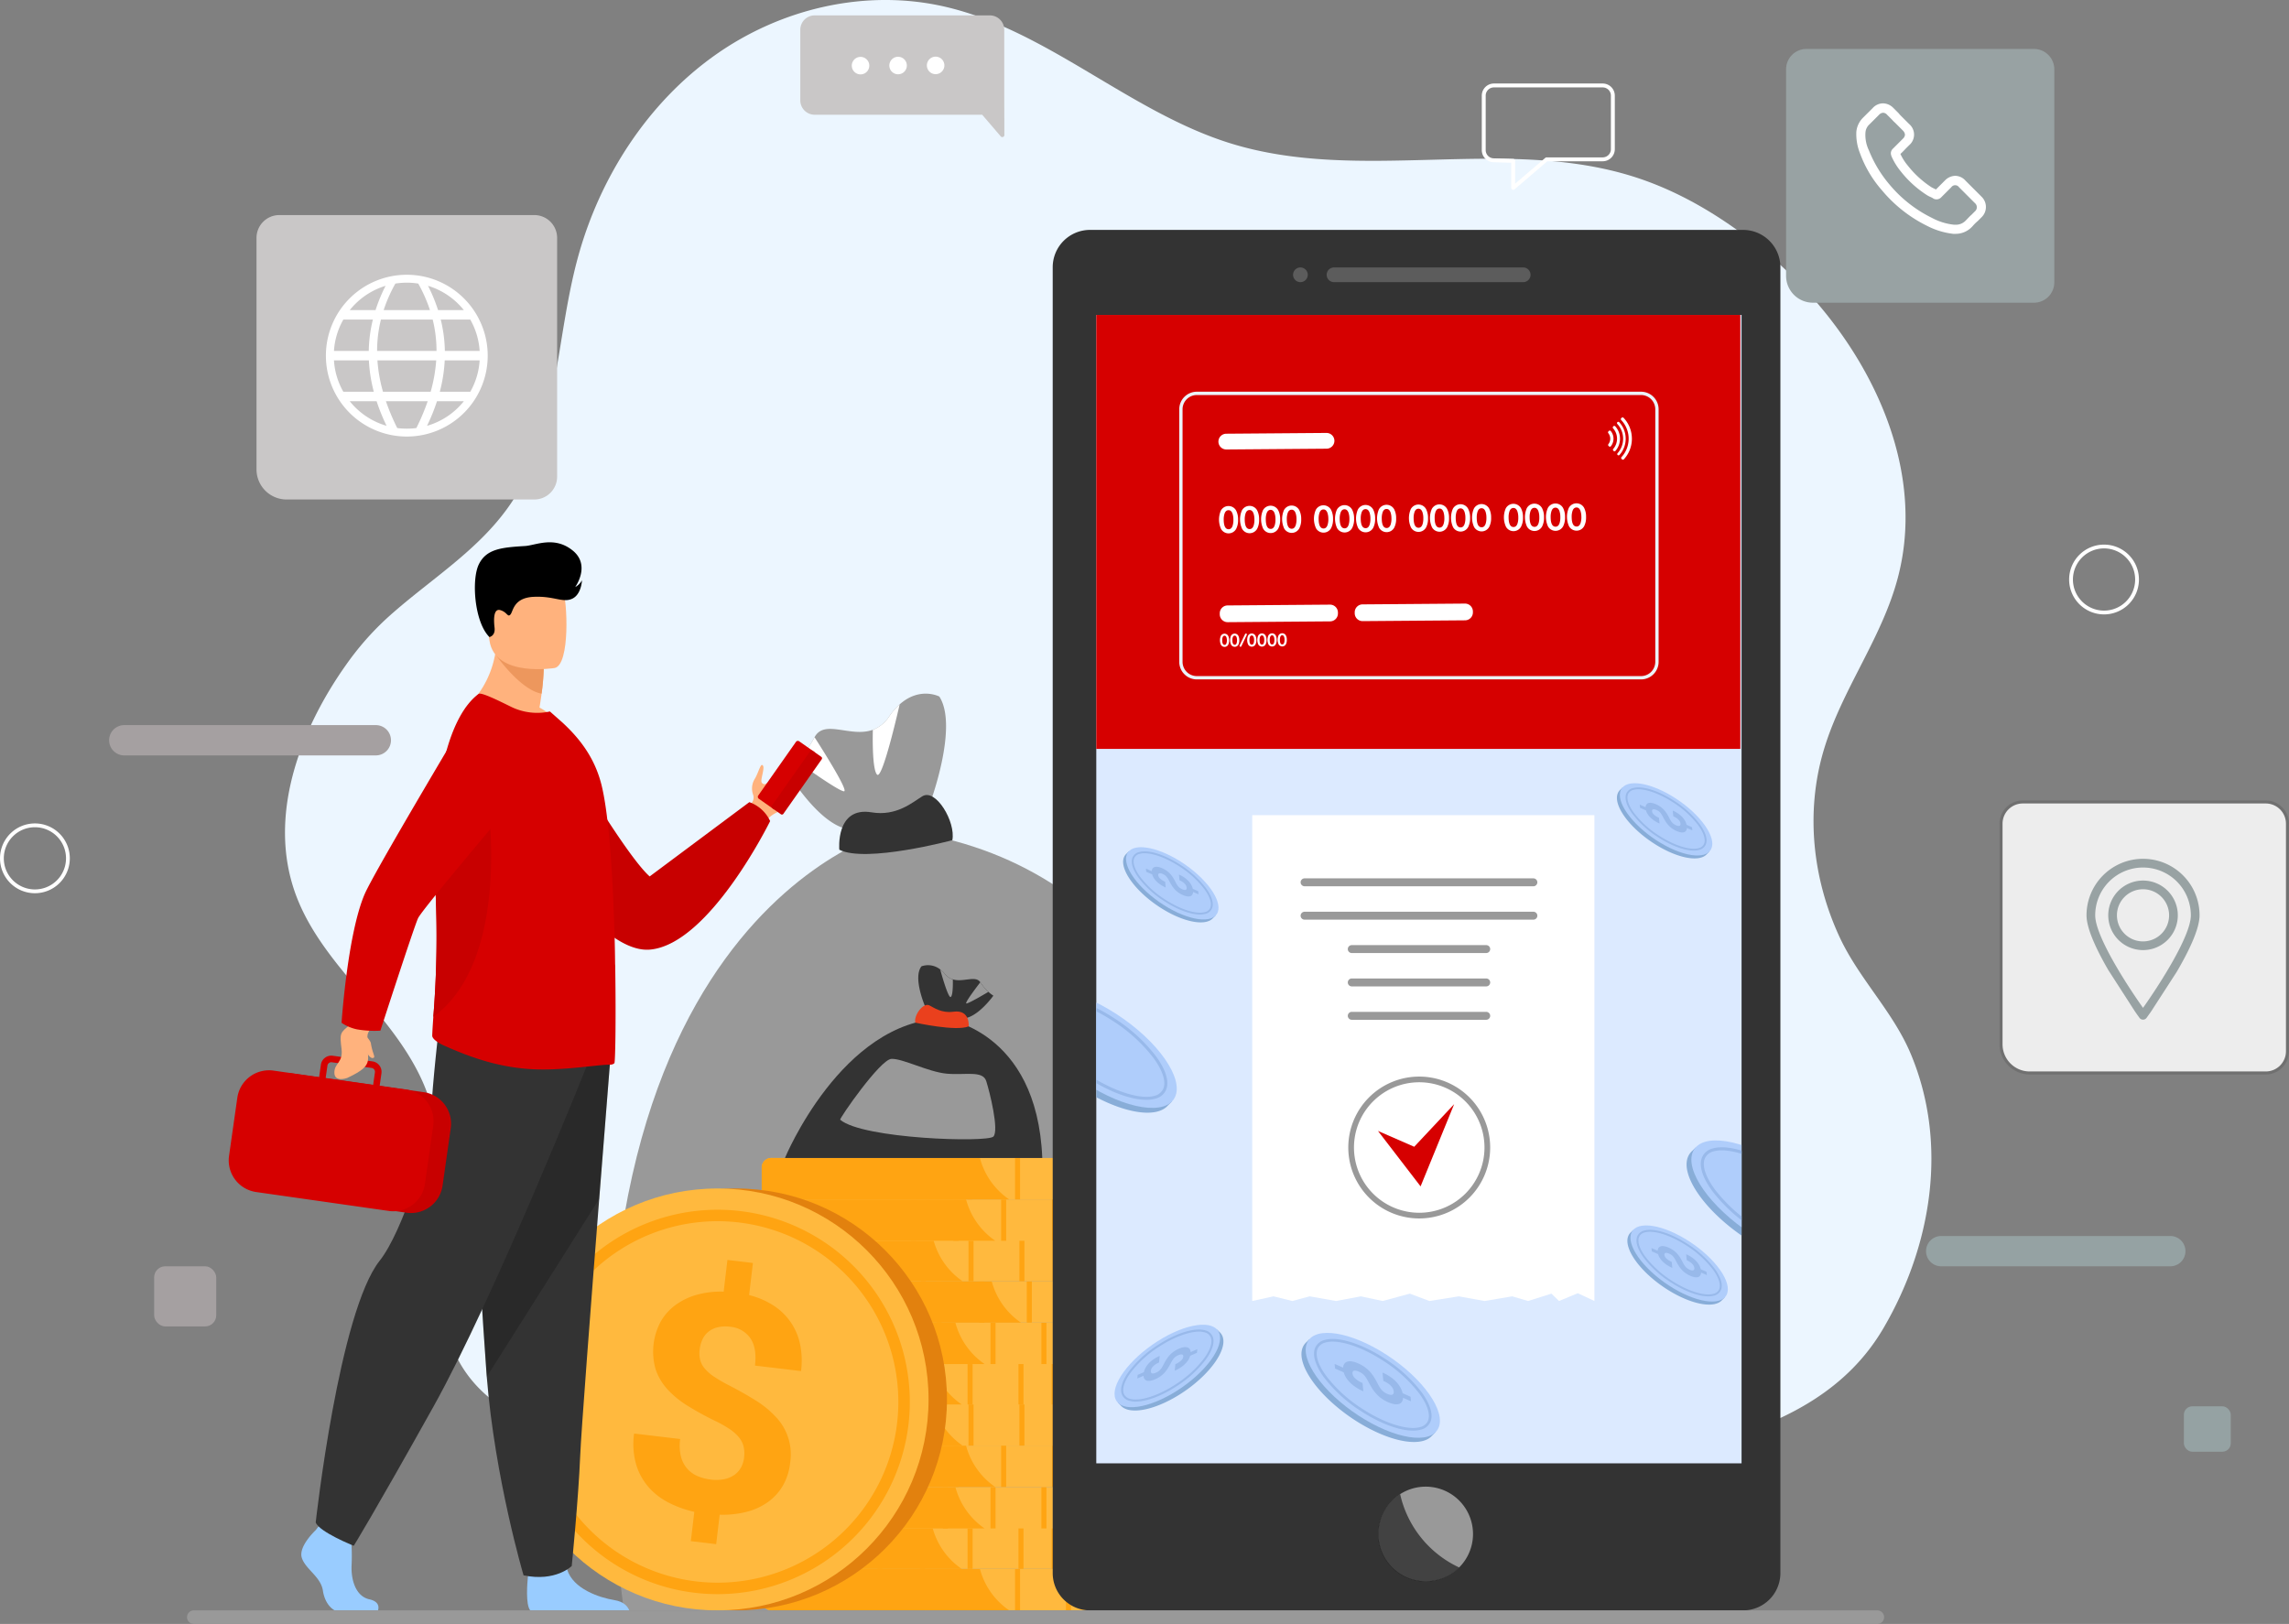 <svg xmlns="http://www.w3.org/2000/svg" xmlns:xlink="http://www.w3.org/1999/xlink" width="758.212" height="538" viewBox="0 0 758.212 538">
  <rect x="0" y="0" width="758.212" height="538" fill="#808080" stroke="none"/>
  <defs>
    <clipPath id="clip-path">
      <rect id="Rectangle_3798" data-name="Rectangle 3798" width="213.743" height="380.459" fill="none"/>
    </clipPath>
  </defs>
  <g id="Group_17565" data-name="Group 17565" transform="translate(-55.169 -1427.797)">
    <g id="Group_18934" data-name="Group 18934" transform="translate(55.797 1427.797)">
      <g id="Group_16465" data-name="Group 16465" transform="translate(93.776 0)">
        <path id="Path_18482" data-name="Path 18482" d="M813.613,1075.421c-14.4,20.23-25.519,47.753-17.806,73.156,7.689,25.327,32.278,40.94,43.023,65,6.074,13.6,6.236,28.547,6.466,43.141.305,19.106-3.478,39.394,9.6,55.541,7.733,9.551,19.4,15.194,31.2,18.9,23.7,7.446,48.523,10.94,69.57,25,34.579,23.1,77.046,31.178,118.255,28.683a270.663,270.663,0,0,0,61.641-11.186c23.258-7.011,43.931-19.422,67.349-26.072,40.585-11.522,96.082-11.68,119.833-52.239,15.989-27.307,21.53-61.057,9.09-90.81-5.915-14.147-17.2-24.951-23.635-38.839-8.884-19.188-11.28-41.068-5.345-61.453q.37-1.258.772-2.505c6.2-19.059,18.685-35.441,23.847-54.846,10.658-40.052-12.894-82.4-43.853-108.147-12.865-10.693-27.239-19.6-42.893-24.677-43.181-14-91.157,2.2-134.466-11.339-33.225-10.388-60.5-37.391-94.357-45.2-26.016-6-54.13.407-76.23,16.091s-38.137,40.228-45.447,67.26c-6.774,25.047-6.562,52.559-18.575,75.311-10.278,19.466-29.331,29.97-44.792,44.091A95.57,95.57,0,0,0,813.613,1075.421Z" transform="translate(-793.283 -855.307)" fill="#ecf6ff"/>
      </g>
      <g id="Group_16497" data-name="Group 16497" transform="translate(0 5.097)">
        <g id="Group_16466" data-name="Group 16466" transform="translate(35.519 235.131)">
          <path id="Path_17477" data-name="Path 17477" d="M683.145,349.993H607.257a5.017,5.017,0,0,1-5.018-5.019h0a5.018,5.018,0,0,1,5.018-5.018h75.888a5.017,5.017,0,0,1,5.018,5.019h0a5.017,5.017,0,0,1-5.018,5.018Z" transform="translate(-0.398 -170.699)" fill="#95a2a3"/>
          <path id="Path_17478" data-name="Path 17478" d="M150.617,311.413H67.291a5.017,5.017,0,0,1-5.018-5.019h0a5.018,5.018,0,0,1,5.018-5.018h83.326a5.019,5.019,0,0,1,5.018,5.017h0A5.018,5.018,0,0,1,150.617,311.413Z" transform="translate(-62.273 -301.377)" fill="#a5a0a1"/>
          <rect id="Rectangle_3524" data-name="Rectangle 3524" width="15.525" height="15.037" rx="2.771" transform="translate(687.247 225.681)" fill="#95a2a3"/>
          <rect id="Rectangle_3525" data-name="Rectangle 3525" width="20.564" height="19.917" rx="3.67" transform="translate(14.914 179.293)" fill="#a5a0a1"/>
        </g>
        <g id="Group_16467" data-name="Group 16467" transform="translate(0 23.217)">
          <path id="Path_17479" data-name="Path 17479" d="M479.38,60.914h36.078a3.368,3.368,0,0,1,3.344,3.391V81.992a3.368,3.368,0,0,1-3.344,3.391H496.851l-11.059,9.471V85.886l-6.479-.184a3.369,3.369,0,0,1-3.278-3.39V64.305a3.37,3.37,0,0,1,3.345-3.391Z" transform="translate(14.814 -60.914)" fill="none" stroke="#fff" stroke-linecap="round" stroke-linejoin="round" stroke-width="1.293"/>
          <path id="Path_17480" data-name="Path 17480" d="M659.26,183.817a10.932,10.932,0,1,1-10.931-11.085,10.932,10.932,0,0,1,10.931,11.085Z" transform="translate(47.989 -19.989)" fill="none" stroke="#fff" stroke-width="1.257"/>
          <path id="Path_17481" data-name="Path 17481" d="M85,251.441a10.932,10.932,0,1,1-10.931-11.086A10.932,10.932,0,0,1,85,251.441Z" transform="translate(-63.133 4.761)" fill="none" stroke="#fff" stroke-width="1.257"/>
        </g>
        <g id="Group_16496" data-name="Group 16496" transform="translate(84.338 0)">
          <g id="Group_16470" data-name="Group 16470" transform="translate(180.124)">
            <g id="Group_16469" data-name="Group 16469" transform="translate(0)">
              <path id="Path_17482" data-name="Path 17482" d="M314.591,84a.687.687,0,0,0,1.209-.449l-.041-13.319V48.686a4.767,4.767,0,0,0-4.768-4.767H252.968a4.767,4.767,0,0,0-4.768,4.768V72.068a4.768,4.768,0,0,0,4.766,4.767h55.491Z" transform="translate(-248.2 -43.919)" fill="#c9c7c7"/>
              <g id="Group_16468" data-name="Group 16468" transform="translate(17.06 13.673)">
                <path id="Path_17483" data-name="Path 17483" d="M266.486,56.875a2.9,2.9,0,1,1-2.909-2.89,2.9,2.9,0,0,1,2.909,2.89Z" transform="translate(-260.689 -53.908)" fill="#fff"/>
                <path id="Path_17484" data-name="Path 17484" d="M275.591,56.846a2.9,2.9,0,1,1-2.909-2.889,2.9,2.9,0,0,1,2.909,2.889Z" transform="translate(-257.357 -53.917)" fill="#fff"/>
                <path id="Path_17485" data-name="Path 17485" d="M284.695,56.818a2.9,2.9,0,1,1-2.909-2.89,2.9,2.9,0,0,1,2.909,2.89Z" transform="translate(-254.025 -53.928)" fill="#fff"/>
              </g>
            </g>
          </g>
          <g id="Group_16477" data-name="Group 16477" transform="translate(506.658 11.12)">
            <g id="Group_16475" data-name="Group 16475">
              <g id="Group_16474" data-name="Group 16474">
                <g id="Group_16473" data-name="Group 16473">
                  <g id="Group_16472" data-name="Group 16472">
                    <g id="Group_16471" data-name="Group 16471">
                      <path id="Rectangle_3526" data-name="Rectangle 3526" d="M6.746,0H82.1a6.746,6.746,0,0,1,6.746,6.746V77.323A6.746,6.746,0,0,1,82.1,84.069H8.9a8.9,8.9,0,0,1-8.9-8.9V6.746A6.746,6.746,0,0,1,6.746,0Z" fill="#98a2a3"/>
                    </g>
                  </g>
                </g>
              </g>
            </g>
            <g id="Group_16476" data-name="Group 16476" transform="translate(23.264 18.021)">
              <path id="Path_17486" data-name="Path 17486" d="M626.779,96.139,621.5,90.863a4.623,4.623,0,0,0-3.389-1.6,4.888,4.888,0,0,0-3.39,1.506l-3.014,3.014-.564-.283a8.776,8.776,0,0,1-.943-.472,32.488,32.488,0,0,1-7.815-7.156,17.139,17.139,0,0,1-2.444-3.86c.754-.658,1.414-1.413,2.072-2.07l.847-.848a4.591,4.591,0,0,0,0-6.968l-2.637-2.637a8.593,8.593,0,0,1-.847-.941l-1.789-1.789a4.877,4.877,0,0,0-3.389-1.506,4.66,4.66,0,0,0-3.39,1.506l-3.3,3.295a7.581,7.581,0,0,0-2.165,4.614,17.139,17.139,0,0,0,1.222,7.156,38.533,38.533,0,0,0,7.345,12.336,45.765,45.765,0,0,0,15.063,11.777,25,25,0,0,0,8.474,2.546h.66a7.479,7.479,0,0,0,5.649-2.444l.095-.095a14.233,14.233,0,0,1,1.7-1.694c.376-.377.847-.848,1.222-1.222a4.725,4.725,0,0,0,0-6.889Zm-2.166,4.9q-.565.563-1.129,1.129c-.66.565-1.222,1.222-1.884,1.884a4.475,4.475,0,0,1-3.389,1.413h-.472a19.865,19.865,0,0,1-7.345-2.261,42.861,42.861,0,0,1-14.03-11.014,40.839,40.839,0,0,1-6.873-11.394,11.656,11.656,0,0,1-1.13-5.839,3.972,3.972,0,0,1,1.318-2.73l3.2-3.2a1.973,1.973,0,0,1,1.318-.659,1.8,1.8,0,0,1,1.324.659l1.694,1.692a8.773,8.773,0,0,0,.942.941l2.637,2.638a2.2,2.2,0,0,1,.658,1.318,1.975,1.975,0,0,1-.658,1.318l-.848.847c-.846.847-1.6,1.6-2.354,2.354l-.094.095a2.063,2.063,0,0,0-.564,2.355v.095a21.73,21.73,0,0,0,3.106,5.084,34.932,34.932,0,0,0,8.569,7.815,7.789,7.789,0,0,0,1.222.66,8.861,8.861,0,0,1,.941.472l.095.095a2.165,2.165,0,0,0,2.637-.472l3.3-3.3a1.555,1.555,0,0,1,2.546,0l5.272,5.274a1.782,1.782,0,0,1-.007,2.73Z" transform="translate(-585.333 -65.251)" fill="#fff"/>
            </g>
          </g>
          <g id="Group_16485" data-name="Group 16485" transform="translate(0 66.154)">
            <g id="Group_16483" data-name="Group 16483">
              <g id="Group_16482" data-name="Group 16482">
                <g id="Group_16481" data-name="Group 16481">
                  <g id="Group_16480" data-name="Group 16480">
                    <g id="Group_16479" data-name="Group 16479">
                      <g id="Group_16478" data-name="Group 16478">
                        <path id="Rectangle_3527" data-name="Rectangle 3527" d="M7.561,0H92.015a7.561,7.561,0,0,1,7.561,7.561V86.668a7.561,7.561,0,0,1-7.561,7.561H9.972A9.972,9.972,0,0,1,0,84.256V7.561A7.561,7.561,0,0,1,7.561,0Z" fill="#c9c7c7"/>
                      </g>
                    </g>
                  </g>
                </g>
              </g>
            </g>
            <g id="Group_16484" data-name="Group 16484" transform="translate(22.984 19.819)">
              <path id="Path_17487" data-name="Path 17487" d="M106.652,114.662a26.8,26.8,0,1,0,37.9,0,26.8,26.8,0,0,0-37.9,0Zm37.844,3.86h-8.541a54.256,54.256,0,0,0-3.321-8.046,24.208,24.208,0,0,1,11.863,8.047Zm-28.733,13.525a43.329,43.329,0,0,1,1.269-10.388h17.146a43.331,43.331,0,0,1,1.269,10.388Zm19.579,3.135a50.976,50.976,0,0,1-1.841,10.388H117.71a50.945,50.945,0,0,1-1.841-10.388ZM125.6,109.434a24.378,24.378,0,0,1,3.791.3,49.311,49.311,0,0,1,3.882,8.792H117.933a49.071,49.071,0,0,1,3.886-8.793,24.351,24.351,0,0,1,3.786-.294Zm-7.027,1.038a54.11,54.11,0,0,0-3.321,8.046h-8.543a24.2,24.2,0,0,1,11.864-8.044Zm-13.993,11.183h9.783A46.683,46.683,0,0,0,113,132.043H101.476a24.035,24.035,0,0,1,3.108-10.386Zm0,23.918a24.027,24.027,0,0,1-3.107-10.388h11.568a50.387,50.387,0,0,0,1.629,10.388Zm2.13,3.135h8.89a64.873,64.873,0,0,0,3.3,8.147,24.21,24.21,0,0,1-12.195-8.145Zm18.892,9.088a24.488,24.488,0,0,1-3.167-.2,72.335,72.335,0,0,1-3.748-8.882h13.832a72.77,72.77,0,0,1-3.748,8.882,24.49,24.49,0,0,1-3.169.2Zm6.7-.941a64.868,64.868,0,0,0,3.3-8.147H144.5a24.2,24.2,0,0,1-12.191,8.148Zm14.321-11.282H136.532a50.281,50.281,0,0,0,1.629-10.388H149.73a24.028,24.028,0,0,1-3.1,10.389Zm3.107-13.526h-11.52a46.606,46.606,0,0,0-1.37-10.388h9.783a24.034,24.034,0,0,1,3.107,10.389Z" transform="translate(-98.802 -106.856)" fill="#fff"/>
            </g>
          </g>
          <g id="Group_16495" data-name="Group 16495" transform="translate(577.863 260.594)">
            <g id="Group_16492" data-name="Group 16492">
              <g id="Group_16491" data-name="Group 16491">
                <g id="Group_16490" data-name="Group 16490">
                  <g id="Group_16489" data-name="Group 16489">
                    <g id="Group_16488" data-name="Group 16488">
                      <g id="Group_16487" data-name="Group 16487">
                        <g id="Group_16486" data-name="Group 16486">
                          <path id="Rectangle_3528" data-name="Rectangle 3528" d="M7.2,0H87.677a7.2,7.2,0,0,1,7.2,7.2V82.582a7.2,7.2,0,0,1-7.2,7.2H9.5a9.5,9.5,0,0,1-9.5-9.5V7.2A7.2,7.2,0,0,1,7.2,0Z" fill="#ededed" stroke="#707070" stroke-width="1"/>
                        </g>
                      </g>
                    </g>
                  </g>
                </g>
              </g>
            </g>
            <g id="Group_16494" data-name="Group 16494" transform="translate(28.31 18.833)">
              <path id="Path_17488" data-name="Path 17488" d="M669.463,265.268a11.52,11.52,0,1,0-11.521,11.52,11.52,11.52,0,0,0,11.521-11.52Zm-20.165,0a8.64,8.64,0,1,1,8.641,8.641,8.64,8.64,0,0,1-8.641-8.641Z" transform="translate(-639.221 -246.547)" fill="#98a2a3"/>
              <g id="Group_16493" data-name="Group 16493" transform="translate(0 0)">
                <path id="Path_17489" data-name="Path 17489" d="M658.709,301.172a1.443,1.443,0,0,0,2.325,0c.116-.16.664-.911,1.5-2.1l8.5-13.148c3.949-6.736,7.561-14.146,7.561-18.731a18.721,18.721,0,0,0-37.442,0c0,4.452,3.407,11.57,7.221,18.147l8.846,13.737C658.046,300.264,658.592,301.012,658.709,301.172Zm1.162-49.814A15.841,15.841,0,0,1,675.712,267.2c0,6.891-10.531,23.166-15.842,30.653-5.311-7.489-15.842-23.766-15.842-30.654a15.84,15.84,0,0,1,15.841-15.84Z" transform="translate(-641.15 -248.476)" fill="#98a2a3"/>
              </g>
            </g>
          </g>
        </g>
      </g>
    </g>
    <g id="Group_17402" data-name="Group 17402" transform="translate(117.124 1503.961)">
      <g id="Group_17333" data-name="Group 17333" transform="translate(139.915 153.642)">
        <path id="Path_18340" data-name="Path 18340" d="M977.145,972.99S988.366,992,998.653,992.265s25.939-8.811,25.939-8.811,9.446-25.333,3.039-35.247c0,0-6.425-3.392-13.144,2.6a22.424,22.424,0,0,0-3.478,4.01,11.158,11.158,0,0,1-5.4,4.406c-7.341,2.688-16.053-3.635-19.312,2.468a40.45,40.45,0,0,1-5.675,8.084,26.911,26.911,0,0,1-3.48,3.216Z" transform="translate(-918.357 -947.251)" fill="#999"/>
        <path id="Path_18341" data-name="Path 18341" d="M1036.865,1328.489s27.552-241.724-125.722-258.7c0,0-118.936,28.322-89.275,258.7Z" transform="translate(-817.117 -1024.771)" fill="#999"/>
        <path id="Path_18342" data-name="Path 18342" d="M1061.748,1053.621s-28.618,7.658-37.444,3.157c0,0-1.334-14.4,10.717-12.38,8.249,1.382,13.62-3.388,16.779-5.323C1056.269,1036.338,1062.929,1047.6,1061.748,1053.621Z" transform="translate(-948.162 -1005.076)" fill="#333"/>
        <path id="Path_18343" data-name="Path 18343" d="M1056,980.215c1.833,1.652,7.45-23.285,7.45-23.285a22.42,22.42,0,0,0-3.478,4.01,11.16,11.16,0,0,1-5.4,4.406C1054.55,966.072,1054.224,978.606,1056,980.215Z" transform="translate(-967.316 -953.374)" fill="#fff"/>
        <path id="Path_18344" data-name="Path 18344" d="M986.613,994.637c.407.286,13.638,9.825,15.431,9.825,1.833,0-9.756-17.909-9.756-17.909A40.442,40.442,0,0,1,986.613,994.637Z" transform="translate(-924.346 -972.115)" fill="#fff"/>
      </g>
      <g id="Group_17356" data-name="Group 17356" transform="translate(174.639 307.458)">
        <g id="Group_17335" data-name="Group 17335" transform="translate(15.722 136.128)">
          <path id="Path_18345" data-name="Path 18345" d="M1108.6,1739.524v7.753a2.643,2.643,0,0,1-.611,1.668,3.542,3.542,0,0,1-1.669,1.12,3.806,3.806,0,0,1-.652.154,4.169,4.169,0,0,1-.627.048H957.986a3.361,3.361,0,0,1-3.554-2.834c0-.051,0-.1,0-.154v-7.907a3.361,3.361,0,0,1,3.554-2.834h147.053a4.136,4.136,0,0,1,.627.048,3.865,3.865,0,0,1,.652.154,3.546,3.546,0,0,1,1.669,1.12,2.641,2.641,0,0,1,.611,1.664Z" transform="translate(-954.432 -1736.53)" fill="#ffb93e"/>
          <path id="Path_18346" data-name="Path 18346" d="M1036.382,1750.268H957.605a3.109,3.109,0,0,1-3.172-2.834c0-.051,0-.1,0-.154v-7.907a3.11,3.11,0,0,1,3.172-2.834h69.1a24.067,24.067,0,0,0,9.675,13.729Z" transform="translate(-954.432 -1736.53)" fill="#ffa412"/>
          <g id="Group_17334" data-name="Group 17334" transform="translate(54.026 0.003)">
            <rect id="Rectangle_3675" data-name="Rectangle 3675" width="1.671" height="13.728" transform="translate(80.573 0.003)" fill="#ffa412"/>
            <rect id="Rectangle_3676" data-name="Rectangle 3676" width="1.671" height="13.728" transform="translate(74.916 0.003)" fill="#ffa412"/>
            <rect id="Rectangle_3677" data-name="Rectangle 3677" width="1.671" height="13.728" transform="translate(68.132 0.003)" fill="#ffa412"/>
            <rect id="Rectangle_3678" data-name="Rectangle 3678" width="1.671" height="13.728" transform="translate(57.733 0.003)" fill="#ffa412"/>
            <rect id="Rectangle_3679" data-name="Rectangle 3679" width="1.671" height="13.728" transform="translate(46.736 0.003)" fill="#ffa412"/>
            <rect id="Rectangle_3680" data-name="Rectangle 3680" width="1.671" height="13.728" transform="translate(29.878 0.003)" fill="#ffa412"/>
            <rect id="Rectangle_3681" data-name="Rectangle 3681" width="1.671" height="13.728" transform="translate(14.094 0.003)" fill="#ffa412"/>
            <rect id="Rectangle_3682" data-name="Rectangle 3682" width="1.671" height="13.728" transform="translate(0 0.003)" fill="#ffa412"/>
            <rect id="Rectangle_3683" data-name="Rectangle 3683" width="1.671" height="13.728" transform="translate(85.959 0.003)" fill="#ffa412"/>
            <rect id="Rectangle_3684" data-name="Rectangle 3684" width="1.671" height="13.728" transform="translate(89.516 0.003)" fill="#ffa412"/>
            <rect id="Rectangle_3685" data-name="Rectangle 3685" width="1.671" height="13.728" transform="translate(92.952 0.003)" fill="#ffa412"/>
            <path id="Path_18347" data-name="Path 18347" d="M1363.24,1736.581v13.633a4.186,4.186,0,0,1-.627.048h-1.044v-13.728h1.044a4.12,4.12,0,0,1,.627.048Z" transform="translate(-1266.03 -1736.533)" fill="#ffa412"/>
            <path id="Path_18348" data-name="Path 18348" d="M1369.56,1738.2v11.089a3.551,3.551,0,0,1-1.67,1.12v-13.325a3.542,3.542,0,0,1,1.67,1.116Z" transform="translate(-1270.03 -1736.88)" fill="#ffa412"/>
          </g>
        </g>
        <g id="Group_17337" data-name="Group 17337" transform="translate(0.001 122.398)">
          <path id="Path_18349" data-name="Path 18349" d="M1065.8,1702.154v7.752a2.636,2.636,0,0,1-.611,1.668,3.538,3.538,0,0,1-1.67,1.12,3.833,3.833,0,0,1-.651.154,4.133,4.133,0,0,1-.627.048H915.187a3.36,3.36,0,0,1-3.553-2.834V1702a3.361,3.361,0,0,1,3.553-2.834H1062.24c.095,0,.188,0,.281.009a.953.953,0,0,1,.12.01c.04.005.089.008.131.015s.063.008.095.013a3.852,3.852,0,0,1,.651.154l.093.031c.03.01.061.021.091.034l.179.072c.034.014.069.032.1.048s.061.027.091.045c.057.028.112.057.167.09s.123.074.183.114.093.061.138.094a.009.009,0,0,1,.008.006c.03.021.061.045.091.068a3.071,3.071,0,0,1,.258.222c.026.023.049.047.07.07s.046.048.069.072c.045.049.091.1.131.152A2.638,2.638,0,0,1,1065.8,1702.154Z" transform="translate(-911.634 -1699.158)" fill="#ffb93e"/>
          <path id="Path_18350" data-name="Path 18350" d="M993.588,1712.9H914.806a3.108,3.108,0,0,1-3.172-2.834c0-.051,0-.1,0-.154V1702a3.108,3.108,0,0,1,3.172-2.834h69.1l.1.338A24.018,24.018,0,0,0,993.588,1712.9Z" transform="translate(-911.634 -1699.158)" fill="#ffa412"/>
          <g id="Group_17336" data-name="Group 17336" transform="translate(54.025 0.008)">
            <rect id="Rectangle_3686" data-name="Rectangle 3686" width="1.671" height="13.728" transform="translate(80.573 0)" fill="#ffa412"/>
            <rect id="Rectangle_3687" data-name="Rectangle 3687" width="1.671" height="13.728" transform="translate(74.916 0)" fill="#ffa412"/>
            <rect id="Rectangle_3688" data-name="Rectangle 3688" width="1.671" height="13.728" transform="translate(68.132 0)" fill="#ffa412"/>
            <rect id="Rectangle_3689" data-name="Rectangle 3689" width="1.671" height="13.728" transform="translate(57.733 0)" fill="#ffa412"/>
            <rect id="Rectangle_3690" data-name="Rectangle 3690" width="1.671" height="13.728" transform="translate(46.736 0)" fill="#ffa412"/>
            <rect id="Rectangle_3691" data-name="Rectangle 3691" width="1.671" height="13.728" transform="translate(29.878 0)" fill="#ffa412"/>
            <rect id="Rectangle_3692" data-name="Rectangle 3692" width="1.671" height="13.728" transform="translate(14.094 0)" fill="#ffa412"/>
            <rect id="Rectangle_3693" data-name="Rectangle 3693" width="1.671" height="13.728" transform="translate(0 0)" fill="#ffa412"/>
            <rect id="Rectangle_3694" data-name="Rectangle 3694" width="1.671" height="13.728" transform="translate(85.959 0)" fill="#ffa412"/>
            <rect id="Rectangle_3695" data-name="Rectangle 3695" width="1.671" height="13.728" transform="translate(89.517 0)" fill="#ffa412"/>
            <rect id="Rectangle_3696" data-name="Rectangle 3696" width="1.671" height="13.728" transform="translate(92.952 0)" fill="#ffa412"/>
            <path id="Path_18351" data-name="Path 18351" d="M1320.44,1699.211v13.637a4.121,4.121,0,0,1-.627.048h-1.044v-13.728h1.044a4.15,4.15,0,0,1,.627.044Z" transform="translate(-1223.231 -1699.165)" fill="#ffa412"/>
            <path id="Path_18352" data-name="Path 18352" d="M1326.76,1700.83v11.09a3.545,3.545,0,0,1-1.67,1.12v-13.325a3.544,3.544,0,0,1,1.67,1.114Z" transform="translate(-1227.231 -1699.512)" fill="#ffa412"/>
          </g>
        </g>
        <g id="Group_17339" data-name="Group 17339" transform="translate(7.596 109.009)">
          <path id="Path_18353" data-name="Path 18353" d="M1086.479,1665.7v7.752a2.639,2.639,0,0,1-.611,1.668,3.544,3.544,0,0,1-1.67,1.12,3.822,3.822,0,0,1-.651.154,4.134,4.134,0,0,1-.627.048H935.87a4.075,4.075,0,0,1-1.641-.339,3.049,3.049,0,0,1-1.9-2.362c-.006-.045-.01-.09-.012-.133s0-.1,0-.154v-7.906a3.36,3.36,0,0,1,3.554-2.834h147.054a4.09,4.09,0,0,1,.627.048,3.778,3.778,0,0,1,.651.154,3.538,3.538,0,0,1,1.67,1.12A2.638,2.638,0,0,1,1086.479,1665.7Z" transform="translate(-932.314 -1662.71)" fill="#ffb93e"/>
          <path id="Path_18354" data-name="Path 18354" d="M1014.272,1676.448H935.488a3.3,3.3,0,0,1-1.464-.339,3,3,0,0,1-1.7-2.362c-.006-.045-.01-.09-.012-.133s0-.1,0-.154v-7.906a3.11,3.11,0,0,1,3.172-2.834h69.107a24.094,24.094,0,0,0,9.19,13.389C1013.947,1676.224,1014.109,1676.336,1014.272,1676.448Z" transform="translate(-932.314 -1662.71)" fill="#ffa412"/>
          <g id="Group_17338" data-name="Group 17338" transform="translate(54.028 0.004)">
            <rect id="Rectangle_3697" data-name="Rectangle 3697" width="1.671" height="13.728" transform="translate(80.573 0.003)" fill="#ffa412"/>
            <rect id="Rectangle_3698" data-name="Rectangle 3698" width="1.671" height="13.728" transform="translate(74.916 0.003)" fill="#ffa412"/>
            <rect id="Rectangle_3699" data-name="Rectangle 3699" width="1.671" height="13.728" transform="translate(68.132 0.003)" fill="#ffa412"/>
            <rect id="Rectangle_3700" data-name="Rectangle 3700" width="1.671" height="13.728" transform="translate(57.733 0.003)" fill="#ffa412"/>
            <rect id="Rectangle_3701" data-name="Rectangle 3701" width="1.671" height="13.728" transform="translate(46.736 0.003)" fill="#ffa412"/>
            <rect id="Rectangle_3702" data-name="Rectangle 3702" width="1.671" height="13.728" transform="translate(29.878 0.003)" fill="#ffa412"/>
            <rect id="Rectangle_3703" data-name="Rectangle 3703" width="1.671" height="13.728" transform="translate(14.094 0.003)" fill="#ffa412"/>
            <rect id="Rectangle_3704" data-name="Rectangle 3704" width="1.671" height="13.728" transform="translate(0 0.003)" fill="#ffa412"/>
            <rect id="Rectangle_3705" data-name="Rectangle 3705" width="1.671" height="13.728" transform="translate(85.959 0.003)" fill="#ffa412"/>
            <rect id="Rectangle_3706" data-name="Rectangle 3706" width="1.671" height="13.728" transform="translate(89.516 0.003)" fill="#ffa412"/>
            <rect id="Rectangle_3707" data-name="Rectangle 3707" width="1.671" height="13.728" transform="translate(92.952 0.003)" fill="#ffa412"/>
            <path id="Path_18355" data-name="Path 18355" d="M1341.12,1662.761v13.633a4.167,4.167,0,0,1-.627.048h-1.044v-13.727h1.044A4.135,4.135,0,0,1,1341.12,1662.761Z" transform="translate(-1243.914 -1662.714)" fill="#ffa412"/>
            <path id="Path_18356" data-name="Path 18356" d="M1347.44,1664.38v11.089a3.547,3.547,0,0,1-1.67,1.12v-13.325a3.54,3.54,0,0,1,1.67,1.116Z" transform="translate(-1247.914 -1663.06)" fill="#ffa412"/>
          </g>
        </g>
        <g id="Group_17341" data-name="Group 17341" transform="translate(11.12 95.286)">
          <path id="Path_18357" data-name="Path 18357" d="M1096.069,1628.334v7.753a2.64,2.64,0,0,1-.611,1.668,3.545,3.545,0,0,1-1.67,1.12,3.832,3.832,0,0,1-.651.154,4.149,4.149,0,0,1-.627.048H945.458a3.361,3.361,0,0,1-3.554-2.834c0-.051,0-.1,0-.154v-7.906a3.279,3.279,0,0,1,3.133-2.813,3.812,3.812,0,0,1,.421-.021H1092.51a4.181,4.181,0,0,1,.627.048,3.791,3.791,0,0,1,.651.154,3.538,3.538,0,0,1,1.67,1.12A2.637,2.637,0,0,1,1096.069,1628.334Z" transform="translate(-941.904 -1625.344)" fill="#ffb93e"/>
          <path id="Path_18358" data-name="Path 18358" d="M1023.863,1639.078H945.077a3.11,3.11,0,0,1-3.172-2.834c0-.051,0-.1,0-.154v-7.906a3.187,3.187,0,0,1,3.172-2.835h69.107l.006.021a24.072,24.072,0,0,0,9.672,13.708Z" transform="translate(-941.904 -1625.344)" fill="#ffa412"/>
          <g id="Group_17340" data-name="Group 17340" transform="translate(54.026 0)">
            <rect id="Rectangle_3708" data-name="Rectangle 3708" width="1.671" height="13.728" transform="translate(80.573 0.002)" fill="#ffa412"/>
            <rect id="Rectangle_3709" data-name="Rectangle 3709" width="1.671" height="13.728" transform="translate(74.916 0.002)" fill="#ffa412"/>
            <rect id="Rectangle_3710" data-name="Rectangle 3710" width="1.671" height="13.728" transform="translate(68.132 0.002)" fill="#ffa412"/>
            <rect id="Rectangle_3711" data-name="Rectangle 3711" width="1.671" height="13.728" transform="translate(57.733 0.002)" fill="#ffa412"/>
            <rect id="Rectangle_3712" data-name="Rectangle 3712" width="1.671" height="13.728" transform="translate(46.736 0.002)" fill="#ffa412"/>
            <rect id="Rectangle_3713" data-name="Rectangle 3713" width="1.671" height="13.728" transform="translate(29.878 0.002)" fill="#ffa412"/>
            <rect id="Rectangle_3714" data-name="Rectangle 3714" width="1.671" height="13.728" transform="translate(14.094 0.002)" fill="#ffa412"/>
            <rect id="Rectangle_3715" data-name="Rectangle 3715" width="1.671" height="13.728" transform="translate(0 0.002)" fill="#ffa412"/>
            <rect id="Rectangle_3716" data-name="Rectangle 3716" width="1.671" height="13.728" transform="translate(85.959 0.002)" fill="#ffa412"/>
            <rect id="Rectangle_3717" data-name="Rectangle 3717" width="1.671" height="13.728" transform="translate(89.517 0.002)" fill="#ffa412"/>
            <rect id="Rectangle_3718" data-name="Rectangle 3718" width="1.671" height="13.728" transform="translate(92.952 0.002)" fill="#ffa412"/>
            <path id="Path_18359" data-name="Path 18359" d="M1350.71,1625.391v13.633a4.166,4.166,0,0,1-.627.048h-1.045v-13.727h1.045A4.183,4.183,0,0,1,1350.71,1625.391Z" transform="translate(-1253.502 -1625.344)" fill="#ffa412"/>
            <path id="Path_18360" data-name="Path 18360" d="M1357.03,1627.01V1638.1a3.546,3.546,0,0,1-1.669,1.12v-13.325a3.534,3.534,0,0,1,1.669,1.116Z" transform="translate(-1257.503 -1625.691)" fill="#ffa412"/>
          </g>
        </g>
        <g id="Group_17343" data-name="Group 17343" transform="translate(0.31 81.576)">
          <path id="Path_18361" data-name="Path 18361" d="M1066.639,1591.024v7.752a2.648,2.648,0,0,1-.611,1.669,3.544,3.544,0,0,1-1.669,1.12,3.834,3.834,0,0,1-.651.154c-.069.01-.137.02-.2.026l-.117.01-.116.007H916.029a3.361,3.361,0,0,1-3.554-2.834c0-.051,0-.1,0-.154v-7.906a1.072,1.072,0,0,1,.01-.125,3.223,3.223,0,0,1,2.667-2.616l.108-.021a4.253,4.253,0,0,1,.769-.071h147.053c.108,0,.214.005.319.012l.142.013h0c.055.006.11.015.165.022a3.883,3.883,0,0,1,.651.154,3.538,3.538,0,0,1,1.669,1.12,2.642,2.642,0,0,1,.611,1.667Z" transform="translate(-912.475 -1588.03)" fill="#ffb93e"/>
          <path id="Path_18362" data-name="Path 18362" d="M994.428,1601.758H915.647a3.109,3.109,0,0,1-3.172-2.834v-8.06a1.07,1.07,0,0,1,.01-.125,3.07,3.07,0,0,1,2.465-2.635,1.272,1.272,0,0,1,.135-.026,3.272,3.272,0,0,1,.563-.048h69.106c.008.033.017.065.027.1a24.052,24.052,0,0,0,9.616,13.609Z" transform="translate(-912.475 -1588.03)" fill="#ffa412"/>
          <g id="Group_17342" data-name="Group 17342" transform="translate(54.025 0.003)">
            <rect id="Rectangle_3719" data-name="Rectangle 3719" width="1.671" height="13.728" transform="translate(80.573 0.001)" fill="#ffa412"/>
            <rect id="Rectangle_3720" data-name="Rectangle 3720" width="1.671" height="13.728" transform="translate(74.916 0.001)" fill="#ffa412"/>
            <rect id="Rectangle_3721" data-name="Rectangle 3721" width="1.671" height="13.728" transform="translate(68.132 0.001)" fill="#ffa412"/>
            <rect id="Rectangle_3722" data-name="Rectangle 3722" width="1.671" height="13.728" transform="translate(57.733 0.001)" fill="#ffa412"/>
            <rect id="Rectangle_3723" data-name="Rectangle 3723" width="1.671" height="13.728" transform="translate(46.736 0.001)" fill="#ffa412"/>
            <rect id="Rectangle_3724" data-name="Rectangle 3724" width="1.671" height="13.728" transform="translate(29.878 0.001)" fill="#ffa412"/>
            <rect id="Rectangle_3725" data-name="Rectangle 3725" width="1.671" height="13.728" transform="translate(14.094 0.001)" fill="#ffa412"/>
            <rect id="Rectangle_3726" data-name="Rectangle 3726" width="1.671" height="13.728" transform="translate(0 0.001)" fill="#ffa412"/>
            <rect id="Rectangle_3727" data-name="Rectangle 3727" width="1.671" height="13.728" transform="translate(85.959 0.001)" fill="#ffa412"/>
            <rect id="Rectangle_3728" data-name="Rectangle 3728" width="1.671" height="13.728" transform="translate(89.516 0.001)" fill="#ffa412"/>
            <rect id="Rectangle_3729" data-name="Rectangle 3729" width="1.671" height="13.728" transform="translate(92.952 0.001)" fill="#ffa412"/>
            <path id="Path_18363" data-name="Path 18363" d="M1321.28,1588.081v13.633a4.087,4.087,0,0,1-.628.048h-1.045v-13.728h1.045A4.117,4.117,0,0,1,1321.28,1588.081Z" transform="translate(-1224.072 -1588.033)" fill="#ffa412"/>
            <path id="Path_18364" data-name="Path 18364" d="M1327.6,1589.7v11.089a3.546,3.546,0,0,1-1.67,1.12v-13.325A3.548,3.548,0,0,1,1327.6,1589.7Z" transform="translate(-1228.073 -1588.38)" fill="#ffa412"/>
          </g>
        </g>
        <g id="Group_17345" data-name="Group 17345" transform="translate(0 67.94)">
          <path id="Path_18365" data-name="Path 18365" d="M1065.8,1553.914v7.753a2.64,2.64,0,0,1-.611,1.668,3.542,3.542,0,0,1-1.67,1.12,3.7,3.7,0,0,1-.509.129h0c-.048.01-.093.018-.139.025a4.12,4.12,0,0,1-.627.048H915.187a3.8,3.8,0,0,1-.459-.027,1.1,1.1,0,0,1-.175-.022,3.235,3.235,0,0,1-2.919-2.785v-8.06a3.361,3.361,0,0,1,3.553-2.834H1062.24a2.585,2.585,0,0,1,.281.01l.12.009a.833.833,0,0,1,.131.015l.095.013a3.842,3.842,0,0,1,.651.154c.032.01.061.02.093.032l.091.033c.061.023.12.048.179.073s.13.06.192.093.112.058.167.089.123.074.183.114.093.061.138.094a.009.009,0,0,1,.008.007c.03.021.061.044.091.067a3.13,3.13,0,0,1,.258.223c.026.023.049.047.07.07l.069.072c.045.05.091.1.131.152a2.639,2.639,0,0,1,.61,1.665Z" transform="translate(-911.633 -1550.921)" fill="#ffb93e"/>
          <path id="Path_18366" data-name="Path 18366" d="M993.588,1564.658H914.806c-.063,0-.125,0-.186-.005s-.135-.01-.2-.018a3.078,3.078,0,0,1-2.783-2.811q0-.077,0-.153v-7.907a3.108,3.108,0,0,1,3.172-2.834h69.1l.1.339a24.035,24.035,0,0,0,9.439,13.292Z" transform="translate(-911.633 -1550.921)" fill="#ffa412"/>
          <g id="Group_17344" data-name="Group 17344" transform="translate(54.026 0.01)">
            <rect id="Rectangle_3730" data-name="Rectangle 3730" width="1.671" height="13.728" transform="translate(80.573)" fill="#ffa412"/>
            <rect id="Rectangle_3731" data-name="Rectangle 3731" width="1.671" height="13.728" transform="translate(74.916)" fill="#ffa412"/>
            <rect id="Rectangle_3732" data-name="Rectangle 3732" width="1.671" height="13.728" transform="translate(68.132)" fill="#ffa412"/>
            <rect id="Rectangle_3733" data-name="Rectangle 3733" width="1.671" height="13.728" transform="translate(57.733)" fill="#ffa412"/>
            <rect id="Rectangle_3734" data-name="Rectangle 3734" width="1.671" height="13.728" transform="translate(46.736)" fill="#ffa412"/>
            <rect id="Rectangle_3735" data-name="Rectangle 3735" width="1.671" height="13.728" transform="translate(29.878)" fill="#ffa412"/>
            <rect id="Rectangle_3736" data-name="Rectangle 3736" width="1.671" height="13.728" transform="translate(14.094)" fill="#ffa412"/>
            <rect id="Rectangle_3737" data-name="Rectangle 3737" width="1.671" height="13.728" fill="#ffa412"/>
            <rect id="Rectangle_3738" data-name="Rectangle 3738" width="1.671" height="13.728" transform="translate(85.959)" fill="#ffa412"/>
            <rect id="Rectangle_3739" data-name="Rectangle 3739" width="1.671" height="13.728" transform="translate(89.517)" fill="#ffa412"/>
            <rect id="Rectangle_3740" data-name="Rectangle 3740" width="1.671" height="13.728" transform="translate(92.952)" fill="#ffa412"/>
            <path id="Path_18367" data-name="Path 18367" d="M1320.44,1550.981v13.633a4.152,4.152,0,0,1-.627.048h-1.044v-13.727h1.044A4.151,4.151,0,0,1,1320.44,1550.981Z" transform="translate(-1223.231 -1550.932)" fill="#ffa412"/>
            <path id="Path_18368" data-name="Path 18368" d="M1326.76,1552.6v11.089a3.545,3.545,0,0,1-1.67,1.12v-13.325a3.548,3.548,0,0,1,1.67,1.116Z" transform="translate(-1227.231 -1551.277)" fill="#ffa412"/>
          </g>
        </g>
        <g id="Group_17347" data-name="Group 17347" transform="translate(7.596 54.557)">
          <path id="Path_18369" data-name="Path 18369" d="M1086.479,1517.474v7.753a2.637,2.637,0,0,1-.611,1.668,3.543,3.543,0,0,1-1.67,1.12,3.823,3.823,0,0,1-.651.154,4.09,4.09,0,0,1-.627.048H935.87a4.075,4.075,0,0,1-1.641-.339,3.049,3.049,0,0,1-1.9-2.362c-.006-.045-.01-.09-.012-.133s0-.1,0-.154v-7.907a3.36,3.36,0,0,1,3.554-2.834h147.054a4.1,4.1,0,0,1,.628.048,3.824,3.824,0,0,1,.651.154,3.544,3.544,0,0,1,1.67,1.12A2.637,2.637,0,0,1,1086.479,1517.474Z" transform="translate(-932.314 -1514.478)" fill="#ffb93e"/>
          <path id="Path_18370" data-name="Path 18370" d="M1014.272,1528.208H935.488a3.294,3.294,0,0,1-1.464-.339,3,3,0,0,1-1.7-2.362c-.006-.045-.01-.09-.012-.133s0-.1,0-.154v-7.907a3.11,3.11,0,0,1,3.172-2.834h69.107a24.092,24.092,0,0,0,9.19,13.389Q1014.028,1528.046,1014.272,1528.208Z" transform="translate(-932.314 -1514.478)" fill="#ffa412"/>
          <g id="Group_17346" data-name="Group 17346" transform="translate(54.028 0.004)">
            <rect id="Rectangle_3741" data-name="Rectangle 3741" width="1.671" height="13.728" transform="translate(80.573)" fill="#ffa412"/>
            <rect id="Rectangle_3742" data-name="Rectangle 3742" width="1.671" height="13.728" transform="translate(74.916)" fill="#ffa412"/>
            <rect id="Rectangle_3743" data-name="Rectangle 3743" width="1.671" height="13.728" transform="translate(68.132)" fill="#ffa412"/>
            <rect id="Rectangle_3744" data-name="Rectangle 3744" width="1.671" height="13.728" transform="translate(57.733)" fill="#ffa412"/>
            <rect id="Rectangle_3745" data-name="Rectangle 3745" width="1.671" height="13.728" transform="translate(46.736)" fill="#ffa412"/>
            <rect id="Rectangle_3746" data-name="Rectangle 3746" width="1.671" height="13.728" transform="translate(29.878)" fill="#ffa412"/>
            <rect id="Rectangle_3747" data-name="Rectangle 3747" width="1.671" height="13.728" transform="translate(14.094)" fill="#ffa412"/>
            <rect id="Rectangle_3748" data-name="Rectangle 3748" width="1.671" height="13.728" fill="#ffa412"/>
            <rect id="Rectangle_3749" data-name="Rectangle 3749" width="1.671" height="13.728" transform="translate(85.959)" fill="#ffa412"/>
            <rect id="Rectangle_3750" data-name="Rectangle 3750" width="1.671" height="13.728" transform="translate(89.516)" fill="#ffa412"/>
            <rect id="Rectangle_3751" data-name="Rectangle 3751" width="1.671" height="13.728" transform="translate(92.952)" fill="#ffa412"/>
            <path id="Path_18371" data-name="Path 18371" d="M1341.12,1514.531v13.633a4.072,4.072,0,0,1-.627.048h-1.044v-13.728h1.044a4.075,4.075,0,0,1,.627.048Z" transform="translate(-1243.914 -1514.483)" fill="#ffa412"/>
            <path id="Path_18372" data-name="Path 18372" d="M1347.44,1516.15v11.089a3.548,3.548,0,0,1-1.67,1.12v-13.325A3.545,3.545,0,0,1,1347.44,1516.15Z" transform="translate(-1247.914 -1514.829)" fill="#ffa412"/>
          </g>
        </g>
        <g id="Group_17349" data-name="Group 17349" transform="translate(19.615 40.831)">
          <path id="Path_18373" data-name="Path 18373" d="M1119.188,1480.1v7.752a2.638,2.638,0,0,1-.611,1.668,3.548,3.548,0,0,1-1.67,1.12,3.867,3.867,0,0,1-.651.154,4.1,4.1,0,0,1-.627.048H968.581a3.361,3.361,0,0,1-3.554-2.833c0-.051,0-.1,0-.154v-7.906a3.28,3.28,0,0,1,3.134-2.813,3.873,3.873,0,0,1,.421-.021h147.053a4.105,4.105,0,0,1,.627.048,3.745,3.745,0,0,1,.651.154,3.541,3.541,0,0,1,1.67,1.12,2.637,2.637,0,0,1,.606,1.663Z" transform="translate(-965.027 -1477.111)" fill="#ffb93e"/>
          <path id="Path_18374" data-name="Path 18374" d="M1046.982,1490.838H968.2a3.109,3.109,0,0,1-3.172-2.833v-8.06a3.084,3.084,0,0,1,2.8-2.813,3.144,3.144,0,0,1,.376-.021h69.107a.028.028,0,0,0,.006.021,24.065,24.065,0,0,0,9.669,13.706Z" transform="translate(-965.027 -1477.111)" fill="#ffa412"/>
          <g id="Group_17348" data-name="Group 17348" transform="translate(54.027 0.001)">
            <rect id="Rectangle_3752" data-name="Rectangle 3752" width="1.671" height="13.728" transform="translate(80.573)" fill="#ffa412"/>
            <rect id="Rectangle_3753" data-name="Rectangle 3753" width="1.671" height="13.728" transform="translate(74.916)" fill="#ffa412"/>
            <rect id="Rectangle_3754" data-name="Rectangle 3754" width="1.671" height="13.728" transform="translate(68.132)" fill="#ffa412"/>
            <rect id="Rectangle_3755" data-name="Rectangle 3755" width="1.671" height="13.728" transform="translate(57.733)" fill="#ffa412"/>
            <rect id="Rectangle_3756" data-name="Rectangle 3756" width="1.671" height="13.728" transform="translate(46.736)" fill="#ffa412"/>
            <rect id="Rectangle_3757" data-name="Rectangle 3757" width="1.671" height="13.728" transform="translate(29.878)" fill="#ffa412"/>
            <rect id="Rectangle_3758" data-name="Rectangle 3758" width="1.671" height="13.728" transform="translate(14.094)" fill="#ffa412"/>
            <rect id="Rectangle_3759" data-name="Rectangle 3759" width="1.671" height="13.728" fill="#ffa412"/>
            <rect id="Rectangle_3760" data-name="Rectangle 3760" width="1.671" height="13.728" transform="translate(85.959)" fill="#ffa412"/>
            <rect id="Rectangle_3761" data-name="Rectangle 3761" width="1.671" height="13.728" transform="translate(89.517)" fill="#ffa412"/>
            <rect id="Rectangle_3762" data-name="Rectangle 3762" width="1.671" height="13.728" transform="translate(92.952)" fill="#ffa412"/>
            <path id="Path_18375" data-name="Path 18375" d="M1373.84,1477.161v13.633a4.136,4.136,0,0,1-.627.048h-1.045v-13.728h1.045a4.168,4.168,0,0,1,.627.048Z" transform="translate(-1276.627 -1477.112)" fill="#ffa412"/>
            <path id="Path_18376" data-name="Path 18376" d="M1380.16,1478.78v11.089a3.538,3.538,0,0,1-1.669,1.12V1477.66A3.547,3.547,0,0,1,1380.16,1478.78Z" transform="translate(-1280.628 -1477.458)" fill="#ffa412"/>
          </g>
        </g>
        <g id="Group_17351" data-name="Group 17351" transform="translate(0.31 27.111)">
          <path id="Path_18377" data-name="Path 18377" d="M1066.639,1442.784v7.753a2.64,2.64,0,0,1-.611,1.668,3.541,3.541,0,0,1-1.669,1.12,3.88,3.88,0,0,1-.651.154c-.069.01-.137.021-.2.027s-.11.01-.165.013l-.083.005H916.029a3.361,3.361,0,0,1-3.554-2.834c0-.051,0-.1,0-.154v-7.907a3.361,3.361,0,0,1,3.554-2.834h147.242a4.149,4.149,0,0,1,.438.043,3.827,3.827,0,0,1,.651.154c.1.035.211.072.306.115.062.026.123.053.182.083a.052.052,0,0,1,.02.009c.061.029.119.061.178.094a.149.149,0,0,1,.03.017q.082.047.159.1a3.1,3.1,0,0,1,.354.26c.035.028.069.058.1.088a.1.1,0,0,1,.018.016c.021.018.041.036.061.056l.011.011a1.474,1.474,0,0,1,.1.108c.049.054.1.1.142.162A2.641,2.641,0,0,1,1066.639,1442.784Z" transform="translate(-912.475 -1439.787)" fill="#ffb93e"/>
          <path id="Path_18378" data-name="Path 18378" d="M994.428,1453.528H915.647a3.11,3.11,0,0,1-3.172-2.834v-8.061a3.109,3.109,0,0,1,3.172-2.834h69.106c.027.1.058.21.091.317a24.025,24.025,0,0,0,9.553,13.389Z" transform="translate(-912.475 -1439.787)" fill="#ffa412"/>
          <g id="Group_17350" data-name="Group 17350" transform="translate(54.025 0.013)">
            <rect id="Rectangle_3763" data-name="Rectangle 3763" width="1.671" height="13.728" transform="translate(80.573 0.002)" fill="#ffa412"/>
            <rect id="Rectangle_3764" data-name="Rectangle 3764" width="1.671" height="13.728" transform="translate(74.916 0.002)" fill="#ffa412"/>
            <rect id="Rectangle_3765" data-name="Rectangle 3765" width="1.671" height="13.728" transform="translate(68.132 0.002)" fill="#ffa412"/>
            <rect id="Rectangle_3766" data-name="Rectangle 3766" width="1.671" height="13.728" transform="translate(57.733 0.002)" fill="#ffa412"/>
            <rect id="Rectangle_3767" data-name="Rectangle 3767" width="1.671" height="13.728" transform="translate(46.736 0.002)" fill="#ffa412"/>
            <rect id="Rectangle_3768" data-name="Rectangle 3768" width="1.671" height="13.728" transform="translate(29.878 0.002)" fill="#ffa412"/>
            <rect id="Rectangle_3769" data-name="Rectangle 3769" width="1.671" height="13.728" transform="translate(14.094 0.002)" fill="#ffa412"/>
            <rect id="Rectangle_3770" data-name="Rectangle 3770" width="1.671" height="13.728" transform="translate(0 0.002)" fill="#ffa412"/>
            <rect id="Rectangle_3771" data-name="Rectangle 3771" width="1.671" height="13.728" transform="translate(85.959 0.002)" fill="#ffa412"/>
            <rect id="Rectangle_3772" data-name="Rectangle 3772" width="1.671" height="13.728" transform="translate(89.516 0.002)" fill="#ffa412"/>
            <rect id="Rectangle_3773" data-name="Rectangle 3773" width="1.671" height="13.728" transform="translate(92.952 0.002)" fill="#ffa412"/>
            <path id="Path_18379" data-name="Path 18379" d="M1321.28,1439.851v13.633a4.132,4.132,0,0,1-.628.048h-1.045V1439.8h1.045a4.074,4.074,0,0,1,.628.051Z" transform="translate(-1224.072 -1439.8)" fill="#ffa412"/>
            <path id="Path_18380" data-name="Path 18380" d="M1327.6,1441.47v11.089a3.542,3.542,0,0,1-1.67,1.12v-13.325a3.542,3.542,0,0,1,1.67,1.116Z" transform="translate(-1228.073 -1440.146)" fill="#ffa412"/>
          </g>
        </g>
        <g id="Group_17353" data-name="Group 17353" transform="translate(11.12 13.71)">
          <path id="Path_18381" data-name="Path 18381" d="M1096.069,1406.284v7.752a2.64,2.64,0,0,1-.611,1.668,3.537,3.537,0,0,1-1.67,1.12,3.819,3.819,0,0,1-.651.154,4.138,4.138,0,0,1-.627.048H945.458a4.075,4.075,0,0,1-1.589-.317,3.056,3.056,0,0,1-1.955-2.4c0-.04-.007-.08-.009-.122s0-.1,0-.154v-7.906a3.278,3.278,0,0,1,3.133-2.813,3.87,3.87,0,0,1,.421-.021h147.053a4.14,4.14,0,0,1,.628.048,3.894,3.894,0,0,1,.65.154,3.544,3.544,0,0,1,1.67,1.12,2.641,2.641,0,0,1,.609,1.664Z" transform="translate(-941.904 -1403.29)" fill="#ffb93e"/>
          <path id="Path_18382" data-name="Path 18382" d="M1023.862,1417.018H945.077a3.3,3.3,0,0,1-1.418-.317,3.007,3.007,0,0,1-1.745-2.4c0-.04-.007-.08-.009-.122s0-.1,0-.154v-7.906a3.184,3.184,0,0,1,3.172-2.834h69.107l.006.021a24.085,24.085,0,0,0,9.217,13.389C1023.557,1416.815,1023.71,1416.917,1023.862,1417.018Z" transform="translate(-941.904 -1403.29)" fill="#ffa412"/>
          <g id="Group_17352" data-name="Group 17352" transform="translate(54.026 0.003)">
            <rect id="Rectangle_3774" data-name="Rectangle 3774" width="1.671" height="13.728" transform="translate(80.573 0.001)" fill="#ffa412"/>
            <rect id="Rectangle_3775" data-name="Rectangle 3775" width="1.671" height="13.728" transform="translate(74.916 0.001)" fill="#ffa412"/>
            <rect id="Rectangle_3776" data-name="Rectangle 3776" width="1.671" height="13.728" transform="translate(68.132 0.001)" fill="#ffa412"/>
            <rect id="Rectangle_3777" data-name="Rectangle 3777" width="1.671" height="13.728" transform="translate(57.733 0.001)" fill="#ffa412"/>
            <rect id="Rectangle_3778" data-name="Rectangle 3778" width="1.671" height="13.728" transform="translate(46.736 0.001)" fill="#ffa412"/>
            <rect id="Rectangle_3779" data-name="Rectangle 3779" width="1.671" height="13.728" transform="translate(29.878 0.001)" fill="#ffa412"/>
            <rect id="Rectangle_3780" data-name="Rectangle 3780" width="1.671" height="13.728" transform="translate(14.094 0.001)" fill="#ffa412"/>
            <rect id="Rectangle_3781" data-name="Rectangle 3781" width="1.671" height="13.728" transform="translate(0 0.001)" fill="#ffa412"/>
            <rect id="Rectangle_3782" data-name="Rectangle 3782" width="1.671" height="13.728" transform="translate(85.959 0.001)" fill="#ffa412"/>
            <rect id="Rectangle_3783" data-name="Rectangle 3783" width="1.671" height="13.728" transform="translate(89.517 0.001)" fill="#ffa412"/>
            <rect id="Rectangle_3784" data-name="Rectangle 3784" width="1.671" height="13.728" transform="translate(92.952 0.001)" fill="#ffa412"/>
            <path id="Path_18383" data-name="Path 18383" d="M1350.71,1403.341v13.632a4.09,4.09,0,0,1-.627.048h-1.045v-13.728h1.045a4.1,4.1,0,0,1,.627.049Z" transform="translate(-1253.502 -1403.292)" fill="#ffa412"/>
            <path id="Path_18384" data-name="Path 18384" d="M1357.03,1404.96v11.089a3.536,3.536,0,0,1-1.669,1.12v-13.325a3.541,3.541,0,0,1,1.669,1.116Z" transform="translate(-1257.503 -1403.639)" fill="#ffa412"/>
          </g>
        </g>
        <g id="Group_17355" data-name="Group 17355" transform="translate(15.722 0)">
          <path id="Path_18385" data-name="Path 18385" d="M1108.6,1368.974v7.753a2.639,2.639,0,0,1-.611,1.667,3.548,3.548,0,0,1-1.669,1.12,3.8,3.8,0,0,1-.652.154c-.068.01-.137.019-.2.026l-.116.01-.116.006H957.986a3.361,3.361,0,0,1-3.554-2.834c0-.052,0-.1,0-.154v-7.907a3.361,3.361,0,0,1,3.554-2.834h147.053a4.122,4.122,0,0,1,.628.048,3.866,3.866,0,0,1,.651.153,3.546,3.546,0,0,1,1.669,1.12,2.642,2.642,0,0,1,.611,1.67Z" transform="translate(-954.432 -1365.974)" fill="#ffb93e"/>
          <path id="Path_18386" data-name="Path 18386" d="M1036.382,1379.708H957.605a3.109,3.109,0,0,1-3.172-2.834c0-.052,0-.1,0-.154v-7.907a3.11,3.11,0,0,1,3.172-2.834h69.1a24.063,24.063,0,0,0,9.643,13.707Z" transform="translate(-954.432 -1365.974)" fill="#ffa412"/>
          <g id="Group_17354" data-name="Group 17354" transform="translate(54.026 0.008)">
            <rect id="Rectangle_3785" data-name="Rectangle 3785" width="1.671" height="13.728" transform="translate(80.574 0)" fill="#ffa412"/>
            <rect id="Rectangle_3786" data-name="Rectangle 3786" width="1.671" height="13.728" transform="translate(74.916 0)" fill="#ffa412"/>
            <rect id="Rectangle_3787" data-name="Rectangle 3787" width="1.671" height="13.728" transform="translate(68.132 0)" fill="#ffa412"/>
            <rect id="Rectangle_3788" data-name="Rectangle 3788" width="1.671" height="13.728" transform="translate(57.733 0)" fill="#ffa412"/>
            <rect id="Rectangle_3789" data-name="Rectangle 3789" width="1.671" height="13.728" transform="translate(46.736 0)" fill="#ffa412"/>
            <rect id="Rectangle_3790" data-name="Rectangle 3790" width="1.671" height="13.728" transform="translate(29.878 0)" fill="#ffa412"/>
            <rect id="Rectangle_3791" data-name="Rectangle 3791" width="1.671" height="13.728" transform="translate(14.094 0)" fill="#ffa412"/>
            <rect id="Rectangle_3792" data-name="Rectangle 3792" width="1.672" height="13.728" transform="translate(0 0)" fill="#ffa412"/>
            <rect id="Rectangle_3793" data-name="Rectangle 3793" width="1.671" height="13.728" transform="translate(85.959 0)" fill="#ffa412"/>
            <rect id="Rectangle_3794" data-name="Rectangle 3794" width="1.671" height="13.728" transform="translate(89.517 0)" fill="#ffa412"/>
            <rect id="Rectangle_3795" data-name="Rectangle 3795" width="1.671" height="13.728" transform="translate(92.952 0)" fill="#ffa412"/>
            <path id="Path_18387" data-name="Path 18387" d="M1363.24,1366.031v13.633a4.136,4.136,0,0,1-.627.048h-1.044v-13.728h1.044a4.138,4.138,0,0,1,.628.048Z" transform="translate(-1266.03 -1365.982)" fill="#ffa412"/>
            <path id="Path_18388" data-name="Path 18388" d="M1369.56,1367.65v11.089a3.542,3.542,0,0,1-1.67,1.12V1366.53a3.535,3.535,0,0,1,1.67,1.12Z" transform="translate(-1270.03 -1366.329)" fill="#ffa412"/>
          </g>
        </g>
      </g>
      <g id="Group_17359" data-name="Group 17359" transform="translate(105.846 317.578)">
        <circle id="Ellipse_382" data-name="Ellipse 382" cx="69.888" cy="69.888" r="69.888" transform="translate(6.097 0)" fill="#e2810e"/>
        <circle id="Ellipse_383" data-name="Ellipse 383" cx="69.888" cy="69.888" r="69.888" transform="translate(0 0)" fill="#ffb93e"/>
        <g id="Group_17357" data-name="Group 17357" transform="translate(6.206 7.035)">
          <path id="Path_18389" data-name="Path 18389" d="M804.963,1540.024a63.676,63.676,0,1,1,45.026-18.65,63.676,63.676,0,0,1-45.026,18.65Zm0-123.553a59.877,59.877,0,1,0,59.877,59.877,59.877,59.877,0,0,0-59.877-59.877Z" transform="translate(-741.28 -1412.666)" fill="#ffa412"/>
        </g>
        <g id="Group_17358" data-name="Group 17358" transform="translate(41.98 23.685)">
          <path id="Path_18390" data-name="Path 18390" d="M875.363,1523.495a10.5,10.5,0,0,0-.15-3.7,7.676,7.676,0,0,0-1.563-3.071,14.494,14.494,0,0,0-3.125-2.758,38.3,38.3,0,0,0-4.845-2.713,100.228,100.228,0,0,1-8.947-4.916,31.662,31.662,0,0,1-6.689-5.444,18.639,18.639,0,0,1-3.952-6.635,21.044,21.044,0,0,1,1.7-15.913,17.692,17.692,0,0,1,4.933-5.482,22.1,22.1,0,0,1,7.065-3.361,29.469,29.469,0,0,1,8.821-1.018l1.245-10.5,8.448,1-1.263,10.641a26.42,26.42,0,0,1,7.951,3.38,19.974,19.974,0,0,1,8.9,12.768,26.588,26.588,0,0,1,.348,9.018l-15.258-1.81q.7-5.885-1.568-9.114a8.992,8.992,0,0,0-6.649-3.748,11.443,11.443,0,0,0-4.17.177,7.739,7.739,0,0,0-3.04,1.479,7.221,7.221,0,0,0-1.959,2.528,10.635,10.635,0,0,0-.93,3.322,9.735,9.735,0,0,0,.138,3.348,7.2,7.2,0,0,0,1.5,2.939,14.542,14.542,0,0,0,3.157,2.761,49.2,49.2,0,0,0,5.036,2.911q4.888,2.52,8.853,5.029a32.059,32.059,0,0,1,6.656,5.489,18,18,0,0,1,4.625,15.105,19.238,19.238,0,0,1-2.424,7.569,17.478,17.478,0,0,1-4.955,5.43,21.322,21.322,0,0,1-7.1,3.237,31.83,31.83,0,0,1-8.86.938l-1.158,9.759-8.395-1,1.152-9.711a35.68,35.68,0,0,1-8.249-2.918,22.621,22.621,0,0,1-6.756-5.1,20.243,20.243,0,0,1-4.239-7.59,24.634,24.634,0,0,1-.7-10.329l15.259,1.811a15.176,15.176,0,0,0,.287,5.928,9.815,9.815,0,0,0,2.171,4.037,9.523,9.523,0,0,0,3.489,2.4,16.287,16.287,0,0,0,4.184,1.067,13.6,13.6,0,0,0,4.431-.12,9.077,9.077,0,0,0,3.352-1.393,7.231,7.231,0,0,0,2.218-2.444A8.82,8.82,0,0,0,875.363,1523.495Z" transform="translate(-838.685 -1457.99)" fill="#ffa412"/>
        </g>
      </g>
      <g id="Group_17361" data-name="Group 17361" transform="translate(286.746 0)">
        <path id="Path_18391" data-name="Path 18391" d="M1457.85,541.357V974.05a12.372,12.372,0,0,1-12.339,12.329H1229.143a12.367,12.367,0,0,1-12.333-12.329V541.357a12.368,12.368,0,0,1,12.333-12.336H1445.51A12.374,12.374,0,0,1,1457.85,541.357Z" transform="translate(-1216.81 -529.021)" fill="#333"/>
        <g id="Group_17360" data-name="Group 17360" transform="translate(79.615 12.436)">
          <path id="Path_18392" data-name="Path 18392" d="M1528.927,567.752H1466.27a2.444,2.444,0,0,1-2.438-2.438h0a2.444,2.444,0,0,1,2.438-2.438h62.657a2.444,2.444,0,0,1,2.438,2.438h0A2.444,2.444,0,0,1,1528.927,567.752Z" transform="translate(-1452.7 -562.876)" fill="#999" opacity="0.4"/>
          <path id="Path_18393" data-name="Path 18393" d="M1435.974,567.752h0a2.444,2.444,0,0,1-2.438-2.438h0a2.444,2.444,0,0,1,2.438-2.438h0a2.444,2.444,0,0,1,2.437,2.438h0a2.444,2.444,0,0,1-2.437,2.438Z" transform="translate(-1433.536 -562.876)" fill="#999" opacity="0.4"/>
        </g>
        <path id="Path_18394" data-name="Path 18394" d="M1541.639,1678.134a15.676,15.676,0,1,1-4.593-11.13,15.725,15.725,0,0,1,4.593,11.13Z" transform="translate(-1402.415 -1246.053)" fill="#999"/>
        <rect id="Rectangle_3796" data-name="Rectangle 3796" width="213.743" height="380.459" transform="translate(14.434 28.175)" fill="#dceaff"/>
        <path id="Path_18395" data-name="Path 18395" d="M1537.086,1693.42a15.722,15.722,0,1,1-19.594-24.34,35.248,35.248,0,0,0,19.594,24.34Z" transform="translate(-1402.414 -1250.272)" opacity="0.57"/>
      </g>
      <g id="Group_17362" data-name="Group 17362" transform="translate(198.055 243.599)">
        <path id="Path_18396" data-name="Path 18396" d="M1120.47,1202.223s-5.3,7.455-10.151,7.559-12.241-3.455-12.241-3.455-4.457-9.934-1.434-13.822a6.489,6.489,0,0,1,6.2,1.018,9.539,9.539,0,0,1,1.642,1.572,5.2,5.2,0,0,0,2.546,1.731c3.463,1.054,7.576-1.426,9.114.967a16.26,16.26,0,0,0,2.677,3.17A12.162,12.162,0,0,0,1120.47,1202.223Z" transform="translate(-1051.431 -1192.126)" fill="#333"/>
        <path id="Path_18397" data-name="Path 18397" d="M975.382,1286.4s18.718-45.352,52.408-46.216c0,0,31.1,3.455,32.827,46.216Z" transform="translate(-975.382 -1222.526)" fill="#333"/>
        <path id="Path_18398" data-name="Path 18398" d="M1092.8,1233.836s13.5,3,17.671,1.238c0,0,.629-5.647-5.057-4.855-3.892.542-6.427-1.329-7.918-2.089C1095.388,1227.054,1092.241,1231.474,1092.8,1233.836Z" transform="translate(-1049.626 -1214.802)" fill="#ea401d"/>
        <path id="Path_18399" data-name="Path 18399" d="M1118.854,1205.055c-.865.648-3.517-9.131-3.517-9.131a9.545,9.545,0,0,1,1.642,1.572,5.208,5.208,0,0,0,2.546,1.731C1119.536,1199.5,1119.689,1204.424,1118.854,1205.055Z" transform="translate(-1063.924 -1194.527)" fill="#999"/>
        <path id="Path_18400" data-name="Path 18400" d="M1146.143,1210.708c-.19.113-6.435,3.853-7.283,3.853-.864,0,4.6-7.027,4.6-7.027a16.246,16.246,0,0,0,2.679,3.174Z" transform="translate(-1078.745 -1201.877)" fill="#999"/>
        <path id="Path_18401" data-name="Path 18401" d="M1025.15,1296.775c-.346-.3,13.246-20.012,16.988-20.156s12.154,4.319,18.244,4.895,11.992-1.152,13.144,2.444,4.319,16.361,2.376,18.4S1032.615,1303.16,1025.15,1296.775Z" transform="translate(-1006.86 -1245.579)" fill="#999"/>
      </g>
      <rect id="Rectangle_3797" data-name="Rectangle 3797" width="213.333" height="143.766" transform="translate(301.18 28.175)" fill="#d60000"/>
      <g id="Group_17363" data-name="Group 17363" transform="translate(328.661 53.608)">
        <path id="Path_18402" data-name="Path 18402" d="M1483.867,770.263H1336.725a5.829,5.829,0,0,1-5.822-5.821V680.769a5.829,5.829,0,0,1,5.822-5.821h147.141a5.829,5.829,0,0,1,5.822,5.821v83.671a5.83,5.83,0,0,1-5.822,5.822Zm-147.141-94.215A4.728,4.728,0,0,0,1332,680.77v83.671a4.729,4.729,0,0,0,4.722,4.723h147.141a4.728,4.728,0,0,0,4.723-4.723V680.769a4.728,4.728,0,0,0-4.723-4.723Z" transform="translate(-1330.903 -674.948)" fill="#ebf3fa"/>
      </g>
      <g id="Group_17372" data-name="Group 17372" transform="translate(341.635 62.111)">
        <path id="Path_18403" data-name="Path 18403" d="M1403.981,872.52l-33.928.265a2.618,2.618,0,0,1-2.63-2.59v-.326a2.617,2.617,0,0,1,2.59-2.631l33.927-.264a2.617,2.617,0,0,1,2.63,2.589v.327a2.617,2.617,0,0,1-2.589,2.63Z" transform="translate(-1366.98 -804.935)" fill="#fff"/>
        <path id="Path_18404" data-name="Path 18404" d="M1525.681,871.573l-33.928.264a2.618,2.618,0,0,1-2.63-2.59v-.326a2.617,2.617,0,0,1,2.59-2.631l33.927-.264a2.618,2.618,0,0,1,2.63,2.59v.326a2.617,2.617,0,0,1-2.589,2.631Z" transform="translate(-1443.974 -804.335)" fill="#fff"/>
        <g id="Group_17364" data-name="Group 17364" transform="translate(0.199 28.475)">
          <path id="Path_18405" data-name="Path 18405" d="M1373.084,782.547a6.314,6.314,0,0,1-.623,3.045,2.86,2.86,0,0,1-5.027.039,7.51,7.51,0,0,1-.059-6.069,2.88,2.88,0,0,1,5.051-.04A6.345,6.345,0,0,1,1373.084,782.547Zm-1.556.006a6.257,6.257,0,0,0-.279-1.952q-.416-1.184-1.337-1.177-.946.008-1.331,1.185a6.041,6.041,0,0,0-.26,1.969q.024,3.166,1.641,3.157.934-.007,1.324-1.209a6.239,6.239,0,0,0,.24-1.972Z" transform="translate(-1366.764 -777.151)" fill="#fff"/>
          <path id="Path_18406" data-name="Path 18406" d="M1392.044,782.4a6.308,6.308,0,0,1-.622,3.045,2.86,2.86,0,0,1-5.027.04,7.511,7.511,0,0,1-.059-6.069,2.88,2.88,0,0,1,5.051-.039,6.337,6.337,0,0,1,.657,3.023Zm-1.556.006a6.242,6.242,0,0,0-.279-1.952q-.415-1.184-1.338-1.177-.945.007-1.331,1.185a6.041,6.041,0,0,0-.26,1.969q.025,3.165,1.641,3.157.934-.007,1.324-1.21a6.235,6.235,0,0,0,.241-1.972Z" transform="translate(-1378.76 -777.058)" fill="#fff"/>
          <path id="Path_18407" data-name="Path 18407" d="M1411.014,782.252a6.315,6.315,0,0,1-.622,3.046,2.86,2.86,0,0,1-5.027.039,7.509,7.509,0,0,1-.059-6.069,2.88,2.88,0,0,1,5.051-.039A6.347,6.347,0,0,1,1411.014,782.252Zm-1.556.006a6.263,6.263,0,0,0-.278-1.953q-.417-1.184-1.338-1.177-.946.007-1.332,1.185a6.051,6.051,0,0,0-.26,1.969q.024,3.166,1.641,3.157.934-.007,1.319-1.21a6.239,6.239,0,0,0,.246-1.97Z" transform="translate(-1390.757 -776.964)" fill="#fff"/>
          <path id="Path_18408" data-name="Path 18408" d="M1429.974,782.105a6.313,6.313,0,0,1-.623,3.045,2.86,2.86,0,0,1-5.027.04,7.506,7.506,0,0,1-.06-6.069,2.88,2.88,0,0,1,5.051-.04,6.345,6.345,0,0,1,.659,3.024Zm-1.556.006a6.252,6.252,0,0,0-.279-1.952q-.417-1.185-1.338-1.177-.946.007-1.331,1.185a6.041,6.041,0,0,0-.26,1.969q.025,3.165,1.641,3.157.933-.007,1.319-1.21a6.234,6.234,0,0,0,.246-1.972Z" transform="translate(-1402.753 -776.871)" fill="#fff"/>
          <path id="Path_18409" data-name="Path 18409" d="M1458.7,781.881a6.313,6.313,0,0,1-.623,3.045,2.86,2.86,0,0,1-5.027.039,7.509,7.509,0,0,1-.059-6.069,2.88,2.88,0,0,1,5.051-.04,6.343,6.343,0,0,1,.658,3.025Zm-1.556.006a6.268,6.268,0,0,0-.279-1.952q-.417-1.184-1.338-1.177-.945.007-1.332,1.185a6.051,6.051,0,0,0-.26,1.969q.024,3.166,1.641,3.157.934-.007,1.324-1.21a6.239,6.239,0,0,0,.252-1.971Z" transform="translate(-1420.934 -776.729)" fill="#fff"/>
          <path id="Path_18410" data-name="Path 18410" d="M1477.674,781.734a6.314,6.314,0,0,1-.622,3.045,2.86,2.86,0,0,1-5.028.039,7.511,7.511,0,0,1-.059-6.069,2.88,2.88,0,0,1,5.051-.04A6.346,6.346,0,0,1,1477.674,781.734Zm-1.556.006a6.255,6.255,0,0,0-.278-1.953q-.417-1.184-1.337-1.177-.946.007-1.331,1.185a6.051,6.051,0,0,0-.261,1.969q.026,3.166,1.641,3.157.934-.007,1.324-1.209a6.242,6.242,0,0,0,.24-1.972Z" transform="translate(-1432.93 -776.635)" fill="#fff"/>
          <path id="Path_18411" data-name="Path 18411" d="M1496.634,781.586a6.322,6.322,0,0,1-.623,3.046,2.86,2.86,0,0,1-5.027.039,7.508,7.508,0,0,1-.059-6.069,2.88,2.88,0,0,1,5.052-.04A6.336,6.336,0,0,1,1496.634,781.586Zm-1.556.006a6.242,6.242,0,0,0-.279-1.952q-.415-1.184-1.337-1.177-.946.007-1.331,1.185a6.054,6.054,0,0,0-.26,1.97q.024,3.166,1.641,3.157.933-.007,1.319-1.21a6.209,6.209,0,0,0,.245-1.973Z" transform="translate(-1444.927 -776.542)" fill="#fff"/>
          <path id="Path_18412" data-name="Path 18412" d="M1515.594,781.439a6.313,6.313,0,0,1-.622,3.045,2.859,2.859,0,0,1-5.027.039,7.511,7.511,0,0,1-.059-6.069,2.88,2.88,0,0,1,5.051-.04,6.34,6.34,0,0,1,.657,3.025Zm-1.556.006a6.263,6.263,0,0,0-.279-1.952q-.417-1.184-1.337-1.177-.946.007-1.331,1.186a6.02,6.02,0,0,0-.26,1.969q.025,3.166,1.64,3.157.934-.007,1.324-1.209a6.227,6.227,0,0,0,.251-1.974Z" transform="translate(-1456.924 -776.449)" fill="#fff"/>
          <path id="Path_18413" data-name="Path 18413" d="M1544.334,781.215a6.3,6.3,0,0,1-.622,3.045,2.86,2.86,0,0,1-5.027.039,7.507,7.507,0,0,1-.059-6.069,2.88,2.88,0,0,1,5.051-.04,6.34,6.34,0,0,1,.657,3.025Zm-1.555.006a6.257,6.257,0,0,0-.279-1.952q-.415-1.184-1.338-1.177-.945.008-1.331,1.185a6.037,6.037,0,0,0-.26,1.97q.024,3.165,1.641,3.157.934-.008,1.324-1.21a6.26,6.26,0,0,0,.24-1.973Z" transform="translate(-1475.104 -776.308)" fill="#fff"/>
          <path id="Path_18414" data-name="Path 18414" d="M1563.294,781.067a6.308,6.308,0,0,1-.623,3.045,2.86,2.86,0,0,1-5.027.04,7.508,7.508,0,0,1-.059-6.069,2.88,2.88,0,0,1,5.051-.04A6.348,6.348,0,0,1,1563.294,781.067Zm-1.556.006a6.23,6.23,0,0,0-.278-1.952q-.415-1.184-1.337-1.177-.946.007-1.332,1.185a6.051,6.051,0,0,0-.26,1.97q.024,3.166,1.641,3.157.933-.007,1.324-1.21a6.235,6.235,0,0,0,.25-1.973Z" transform="translate(-1487.101 -776.215)" fill="#fff"/>
          <path id="Path_18415" data-name="Path 18415" d="M1582.264,780.92a6.313,6.313,0,0,1-.623,3.045,2.86,2.86,0,0,1-5.027.039,7.509,7.509,0,0,1-.059-6.069,2.879,2.879,0,0,1,5.051-.039,6.337,6.337,0,0,1,.658,3.024Zm-1.556.006a6.249,6.249,0,0,0-.278-1.952q-.417-1.184-1.338-1.177-.946.007-1.331,1.185a6.041,6.041,0,0,0-.26,1.969q.024,3.167,1.641,3.157.933-.007,1.319-1.21a6.212,6.212,0,0,0,.245-1.973Z" transform="translate(-1499.097 -776.121)" fill="#fff"/>
          <path id="Path_18416" data-name="Path 18416" d="M1601.224,780.772a6.315,6.315,0,0,1-.622,3.046,2.86,2.86,0,0,1-5.027.039,7.508,7.508,0,0,1-.059-6.069,2.88,2.88,0,0,1,5.051-.04A6.343,6.343,0,0,1,1601.224,780.772Zm-1.556.006a6.242,6.242,0,0,0-.279-1.952q-.415-1.184-1.337-1.177-.946.007-1.332,1.185a6.045,6.045,0,0,0-.26,1.969q.024,3.166,1.64,3.157.934-.007,1.324-1.21a6.238,6.238,0,0,0,.242-1.969Z" transform="translate(-1511.093 -776.028)" fill="#fff"/>
          <path id="Path_18417" data-name="Path 18417" d="M1629.964,780.548a6.312,6.312,0,0,1-.622,3.045,2.86,2.86,0,0,1-5.027.04,7.51,7.51,0,0,1-.059-6.069,2.88,2.88,0,0,1,5.051-.04,6.341,6.341,0,0,1,.657,3.024Zm-1.556.006a6.252,6.252,0,0,0-.278-1.952q-.417-1.184-1.338-1.177-.946.008-1.332,1.185a6.055,6.055,0,0,0-.26,1.969q.025,3.166,1.641,3.157.934-.007,1.324-1.21a6.232,6.232,0,0,0,.241-1.972Z" transform="translate(-1529.274 -775.886)" fill="#fff"/>
          <path id="Path_18418" data-name="Path 18418" d="M1648.924,780.4a6.314,6.314,0,0,1-.623,3.045,2.86,2.86,0,0,1-5.027.039,7.5,7.5,0,0,1-.059-6.069,2.879,2.879,0,0,1,5.051-.04,6.348,6.348,0,0,1,.658,3.025Zm-1.556.006a6.267,6.267,0,0,0-.278-1.952q-.417-1.185-1.338-1.177-.946.007-1.331,1.185a6.044,6.044,0,0,0-.26,1.969q.024,3.166,1.641,3.157.933-.007,1.324-1.209a6.241,6.241,0,0,0,.24-1.973Z" transform="translate(-1541.271 -775.792)" fill="#fff"/>
          <path id="Path_18419" data-name="Path 18419" d="M1667.884,780.253a6.317,6.317,0,0,1-.623,3.045,2.86,2.86,0,0,1-5.027.04,7.508,7.508,0,0,1-.059-6.069,2.88,2.88,0,0,1,5.052-.04A6.345,6.345,0,0,1,1667.884,780.253Zm-1.556.006a6.263,6.263,0,0,0-.278-1.952q-.416-1.185-1.338-1.177-.946.007-1.331,1.186a6.041,6.041,0,0,0-.261,1.969q.026,3.166,1.642,3.157.933-.007,1.319-1.21a6.236,6.236,0,0,0,.245-1.973Z" transform="translate(-1553.267 -775.699)" fill="#fff"/>
          <path id="Path_18420" data-name="Path 18420" d="M1686.844,780.105a6.314,6.314,0,0,1-.622,3.046,2.86,2.86,0,0,1-5.027.039,7.511,7.511,0,0,1-.059-6.069,2.88,2.88,0,0,1,5.051-.039A6.334,6.334,0,0,1,1686.844,780.105Zm-1.556.007a6.245,6.245,0,0,0-.278-1.953q-.417-1.185-1.337-1.176-.946.007-1.332,1.185a6.027,6.027,0,0,0-.26,1.969q.025,3.166,1.641,3.157.934-.007,1.324-1.209a6.21,6.21,0,0,0,.25-1.973Z" transform="translate(-1565.264 -775.606)" fill="#fff"/>
        </g>
        <path id="Path_18421" data-name="Path 18421" d="M1402.048,717.353l-33.2.259a2.618,2.618,0,0,1-2.63-2.59h0a2.617,2.617,0,0,1,2.59-2.631l33.2-.259a2.617,2.617,0,0,1,2.63,2.59h0A2.619,2.619,0,0,1,1402.048,717.353Z" transform="translate(-1366.217 -706.976)" fill="#fff"/>
        <g id="Group_17369" data-name="Group 17369" transform="translate(129.054 0)">
          <g id="Group_17365" data-name="Group 17365" transform="translate(0 4.377)">
            <path id="Path_18422" data-name="Path 18422" d="M1719.343,712.666a4,4,0,0,0-.9-2.5.429.429,0,0,0-.64-.027l-.154.16a.424.424,0,0,0-.029.559,2.931,2.931,0,0,1,.029,3.643.424.424,0,0,0,.038.559l.157.157a.428.428,0,0,0,.639-.037,4,4,0,0,0,.861-2.513Z" transform="translate(-1717.529 -710.008)" fill="#fff"/>
          </g>
          <g id="Group_17366" data-name="Group 17366" transform="translate(1.576 2.824)">
            <path id="Path_18423" data-name="Path 18423" d="M1724.2,709.976a6.128,6.128,0,0,0-1.571-4.055.425.425,0,0,0-.621-.007l-.088.091a.429.429,0,0,0-.008.583,5.172,5.172,0,0,1,.053,6.812.428.428,0,0,0,.017.582l.089.089a.426.426,0,0,0,.621-.016,6.124,6.124,0,0,0,1.508-4.079Z" transform="translate(-1721.806 -705.782)" fill="#fff"/>
          </g>
          <g id="Group_17367" data-name="Group 17367" transform="translate(2.974 1.473)">
            <path id="Path_18424" data-name="Path 18424" d="M1728.492,707.623a8.017,8.017,0,0,0-2.139-5.4.427.427,0,0,0-.618,0h0a.425.425,0,0,0-.006.586,7.177,7.177,0,0,1,.075,9.684.426.426,0,0,0,.015.585h0a.427.427,0,0,0,.618-.013A8.018,8.018,0,0,0,1728.492,707.623Z" transform="translate(-1725.615 -702.093)" fill="#fff"/>
          </g>
          <g id="Group_17368" data-name="Group 17368" transform="translate(4.248)">
            <path id="Path_18425" data-name="Path 18425" d="M1732.726,705.079a10.047,10.047,0,0,0-2.766-6.855.429.429,0,0,0-.619,0l-.151.156a.426.426,0,0,0,0,.588,9.008,9.008,0,0,1,.1,12.283.425.425,0,0,0,.012.588l.154.154a.429.429,0,0,0,.618-.013,10.05,10.05,0,0,0,2.656-6.9Z" transform="translate(-1729.073 -698.092)" fill="#fff"/>
          </g>
        </g>
        <g id="Group_17371" data-name="Group 17371" transform="translate(0.507 71.518)">
          <g id="Group_17370" data-name="Group 17370" transform="translate(0 0)">
            <path id="Path_18426" data-name="Path 18426" d="M1370.655,895.352a3.046,3.046,0,0,1-.3,1.469,1.379,1.379,0,0,1-2.425.018,3.627,3.627,0,0,1-.028-2.927,1.389,1.389,0,0,1,2.436-.018,3.055,3.055,0,0,1,.318,1.459Zm-.751,0a3.038,3.038,0,0,0-.134-.942q-.2-.571-.646-.568t-.643.572a2.922,2.922,0,0,0-.125.949q.012,1.528.791,1.522.451,0,.636-.584a3.006,3.006,0,0,0,.127-.946Z" transform="translate(-1367.607 -893.033)" fill="#fff"/>
            <path id="Path_18427" data-name="Path 18427" d="M1379.805,895.28a3.042,3.042,0,0,1-.3,1.469,1.38,1.38,0,0,1-2.425.018,3.624,3.624,0,0,1-.028-2.927,1.388,1.388,0,0,1,2.436-.019,3.057,3.057,0,0,1,.318,1.459Zm-.751,0a3.01,3.01,0,0,0-.133-.942q-.2-.57-.646-.567t-.643.572a2.915,2.915,0,0,0-.125.949q.012,1.528.791,1.52.451,0,.636-.584a2.99,2.99,0,0,0,.116-.946Z" transform="translate(-1373.394 -892.987)" fill="#fff"/>
            <path id="Path_18428" data-name="Path 18428" d="M1387.734,893.305a.469.469,0,0,1-.06.2l-1.723,3.636q-.125.268-.332.269a.306.306,0,0,1-.218-.085.284.284,0,0,1-.091-.213.45.45,0,0,1,.05-.2l1.731-3.628q.125-.261.327-.263a.32.32,0,0,1,.223.078A.274.274,0,0,1,1387.734,893.305Z" transform="translate(-1378.808 -892.927)" fill="#fff"/>
            <path id="Path_18429" data-name="Path 18429" d="M1395.205,895.16a3.054,3.054,0,0,1-.3,1.469,1.379,1.379,0,0,1-2.425.018,3.625,3.625,0,0,1-.03-2.927,1.389,1.389,0,0,1,2.437-.018,3.064,3.064,0,0,1,.318,1.458Zm-.751,0a3.007,3.007,0,0,0-.134-.942q-.2-.571-.646-.568t-.642.572a2.908,2.908,0,0,0-.125.95q.011,1.528.791,1.521.45,0,.636-.584a3.011,3.011,0,0,0,.116-.946Z" transform="translate(-1383.137 -892.911)" fill="#fff"/>
            <path id="Path_18430" data-name="Path 18430" d="M1404.355,895.089a3.048,3.048,0,0,1-.3,1.469,1.38,1.38,0,0,1-2.425.019,3.625,3.625,0,0,1-.028-2.927,1.389,1.389,0,0,1,2.436-.019A3.065,3.065,0,0,1,1404.355,895.089Zm-.751,0a3.008,3.008,0,0,0-.134-.942q-.2-.571-.646-.567t-.643.572a2.918,2.918,0,0,0-.125.95q.011,1.528.791,1.521.45,0,.637-.584a2.989,2.989,0,0,0,.117-.947Z" transform="translate(-1388.923 -892.865)" fill="#fff"/>
            <path id="Path_18431" data-name="Path 18431" d="M1413.5,895.018a3.049,3.049,0,0,1-.3,1.469,1.38,1.38,0,0,1-2.425.019,3.627,3.627,0,0,1-.029-2.927,1.389,1.389,0,0,1,2.436-.019,3.057,3.057,0,0,1,.317,1.458Zm-.751,0a3.026,3.026,0,0,0-.134-.942q-.2-.571-.645-.567t-.642.572a2.889,2.889,0,0,0-.125.949q.012,1.528.791,1.52.451,0,.636-.584a3.015,3.015,0,0,0,.115-.946Z" transform="translate(-1394.709 -892.821)" fill="#fff"/>
            <path id="Path_18432" data-name="Path 18432" d="M1422.645,894.947a3.056,3.056,0,0,1-.3,1.469,1.379,1.379,0,0,1-2.425.018,3.623,3.623,0,0,1-.03-2.927,1.389,1.389,0,0,1,2.436-.019,3.055,3.055,0,0,1,.319,1.459Zm-.751,0a3.019,3.019,0,0,0-.134-.942q-.2-.571-.645-.568t-.642.572a2.921,2.921,0,0,0-.125.95q.012,1.528.791,1.521.45,0,.636-.584a3.029,3.029,0,0,0,.115-.946Z" transform="translate(-1400.495 -892.776)" fill="#fff"/>
          </g>
        </g>
      </g>
      <g id="Group_17393" data-name="Group 17393" transform="translate(301.18 28.175)">
        <g id="Group_17392" data-name="Group 17392" clip-path="url(#clip-path)">
          <g id="Group_17375" data-name="Group 17375" transform="translate(172.458 155.145)">
            <path id="Path_18433" data-name="Path 18433" d="M1725.9,1032.87a3.208,3.208,0,0,1,.428-.679h0a3.294,3.294,0,0,1,.417-.422l.628-.636.165.122c3.214-1.573,9.852.095,16.567,4.481,8.116,5.3,13.325,12.594,11.822,16.47l.229.169-.9.9q-.064.068-.133.133l-.026.025-.008.005a3.7,3.7,0,0,1-.781.543h0c-3.173,1.663-9.879.007-16.671-4.424C1729.359,1044.164,1724.1,1036.689,1725.9,1032.87Z" transform="translate(-1725.546 -1029.705)" fill="#88add8"/>
            <path id="Path_18434" data-name="Path 18434" d="M1746.726,1033.1c-8.266-5.4-16.418-6.678-18.205-2.861s3.463,11.288,11.731,16.685,16.418,6.678,18.205,2.861S1755,1038.5,1746.726,1033.1Z" transform="translate(-1727.208 -1028.043)" fill="#afcdfb"/>
            <g id="Group_17373" data-name="Group 17373" transform="translate(2.868 1.387)">
              <path id="Path_18435" data-name="Path 18435" d="M1743.992,1048.237a32.576,32.576,0,0,1-8.395-7.691c-2-2.757-2.69-5.17-1.944-6.795a3.151,3.151,0,0,1,2.126-1.7c3.055-.879,8.453.8,13.771,4.277h0a32.574,32.574,0,0,1,8.4,7.691c2,2.757,2.688,5.17,1.944,6.8a3.147,3.147,0,0,1-2.126,1.7,6.591,6.591,0,0,1-1.82.23C1752.812,1052.759,1748.371,1051.109,1743.992,1048.237Zm-8.046-15.6A2.572,2.572,0,0,0,1734.2,1034c-.641,1.4.046,3.652,1.884,6.187a31.948,31.948,0,0,0,8.237,7.536c4.238,2.775,8.64,4.412,11.638,4.412a5.931,5.931,0,0,0,1.63-.2,2.572,2.572,0,0,0,1.742-1.366c.641-1.4-.046-3.652-1.884-6.186a31.949,31.949,0,0,0-8.236-7.536c-4.238-2.775-8.641-4.412-11.638-4.412a5.918,5.918,0,0,0-1.631.21Z" transform="translate(-1733.361 -1031.825)" fill="#98b9ea"/>
            </g>
            <g id="Group_17374" data-name="Group 17374" transform="translate(7.56 6.494)">
              <path id="Path_18436" data-name="Path 18436" d="M1758.809,1053.358a.983.983,0,0,0,.474-.018.5.5,0,0,0,.29-.246.867.867,0,0,0,.066-.49,1.949,1.949,0,0,0-.157-.574,2.334,2.334,0,0,0-.408-.623,4.074,4.074,0,0,0-.724-.628,6.373,6.373,0,0,0-1.092-.6l-.183-1.9a10.446,10.446,0,0,1,1.9,1.061,8.314,8.314,0,0,1,1.359,1.2,6,6,0,0,1,.876,1.248,5.271,5.271,0,0,1,.457,1.21l1.8.792.1,1.044-1.814-.8a1.778,1.778,0,0,1-.261.917,1.209,1.209,0,0,1-.668.495,2.34,2.34,0,0,1-1.051.044,5.718,5.718,0,0,1-1.426-.446,8.11,8.11,0,0,1-1.551-.879,7.68,7.68,0,0,1-1.192-1.08,9.206,9.206,0,0,1-.948-1.274q-.424-.686-.841-1.479-.257-.49-.488-.846a4.371,4.371,0,0,0-.479-.619,3.012,3.012,0,0,0-.527-.448,4.086,4.086,0,0,0-.617-.334,3.391,3.391,0,0,0-.622-.211,1.165,1.165,0,0,0-.487-.018.463.463,0,0,0-.306.2.714.714,0,0,0-.073.455,1.859,1.859,0,0,0,.626,1.107,5.59,5.59,0,0,0,1.667,1.044l.183,1.9a11.129,11.129,0,0,1-1.662-.9,8.9,8.9,0,0,1-1.319-1.054,6.426,6.426,0,0,1-.95-1.165,4.464,4.464,0,0,1-.546-1.222l-1.978-.869-.1-1.05,1.951.856a1.63,1.63,0,0,1,.275-.9,1.281,1.281,0,0,1,.69-.479,2.4,2.4,0,0,1,1.06-.037,5.711,5.711,0,0,1,1.4.437,8.158,8.158,0,0,1,1.56.884,7.548,7.548,0,0,1,1.186,1.077,8.932,8.932,0,0,1,.94,1.273q.419.688.815,1.479a8.173,8.173,0,0,0,.453.806,4.331,4.331,0,0,0,.478.611,3.259,3.259,0,0,0,.551.469,4.353,4.353,0,0,0,.681.369A2.646,2.646,0,0,0,1758.809,1053.358Z" transform="translate(-1746.146 -1045.714)" fill="#98b9ea"/>
            </g>
          </g>
          <g id="Group_17378" data-name="Group 17378" transform="translate(6.162 171.876)">
            <path id="Path_18437" data-name="Path 18437" d="M1280.646,1090.56a3.206,3.206,0,0,1,.428-.679h0a3.282,3.282,0,0,1,.416-.422l.628-.638.165.122c3.214-1.573,9.852.095,16.567,4.481,8.115,5.3,13.325,12.594,11.822,16.471l.229.169-.9.9c-.043.046-.088.09-.134.132l-.025.026-.007.005a3.7,3.7,0,0,1-.781.543h0c-3.174,1.663-9.879.007-16.671-4.424C1284.109,1101.844,1278.854,1094.379,1280.646,1090.56Z" transform="translate(-1277.568 -1082.933)" fill="#88add8"/>
            <ellipse id="Ellipse_384" data-name="Ellipse 384" cx="7.541" cy="17.915" rx="7.541" ry="17.915" transform="translate(0 12.371) rotate(-55.108)" fill="#afcdfb"/>
            <g id="Group_17376" data-name="Group 17376" transform="translate(5.596 5.849)">
              <path id="Path_18438" data-name="Path 18438" d="M1298.742,1105.927a32.563,32.563,0,0,1-8.395-7.69c-2-2.757-2.691-5.171-1.945-6.8a3.148,3.148,0,0,1,2.126-1.7c3.055-.879,8.453.8,13.771,4.277h0a32.566,32.566,0,0,1,8.4,7.691c2,2.757,2.689,5.169,1.944,6.795a3.158,3.158,0,0,1-2.125,1.7,6.608,6.608,0,0,1-1.82.23C1307.562,1110.438,1303.121,1108.8,1298.742,1105.927Zm-8.046-15.6a2.574,2.574,0,0,0-1.744,1.367c-.641,1.4.046,3.652,1.884,6.186a31.945,31.945,0,0,0,8.237,7.536c4.237,2.775,8.64,4.412,11.638,4.412a5.931,5.931,0,0,0,1.63-.2,2.57,2.57,0,0,0,1.742-1.367c.641-1.4-.046-3.652-1.884-6.187a31.947,31.947,0,0,0-8.237-7.536c-4.238-2.775-8.64-4.412-11.639-4.412a5.937,5.937,0,0,0-1.628.213Z" transform="translate(-1288.11 -1089.515)" fill="#98b9ea"/>
            </g>
            <g id="Group_17377" data-name="Group 17377" transform="translate(10.282 10.958)">
              <path id="Path_18439" data-name="Path 18439" d="M1313.559,1111.048a.981.981,0,0,0,.474-.018.5.5,0,0,0,.29-.246.873.873,0,0,0,.066-.49,1.95,1.95,0,0,0-.157-.573,2.343,2.343,0,0,0-.407-.623,4.076,4.076,0,0,0-.724-.63,6.344,6.344,0,0,0-1.092-.595l-.183-1.9a10.419,10.419,0,0,1,1.9,1.061,8.333,8.333,0,0,1,1.359,1.2,6.015,6.015,0,0,1,.876,1.249,5.308,5.308,0,0,1,.457,1.21l1.8.792.1,1.044-1.814-.8a1.781,1.781,0,0,1-.261.917,1.208,1.208,0,0,1-.667.495,2.341,2.341,0,0,1-1.052.045,5.758,5.758,0,0,1-1.426-.445,8.138,8.138,0,0,1-1.551-.879,7.669,7.669,0,0,1-1.192-1.08,9.158,9.158,0,0,1-.948-1.274q-.424-.685-.841-1.479-.257-.49-.488-.846a4.313,4.313,0,0,0-.479-.618,3.024,3.024,0,0,0-.528-.449,4.1,4.1,0,0,0-.616-.334,3.315,3.315,0,0,0-.622-.211,1.151,1.151,0,0,0-.487-.018.458.458,0,0,0-.306.2.714.714,0,0,0-.074.454,1.862,1.862,0,0,0,.626,1.108,5.589,5.589,0,0,0,1.667,1.043l.184,1.9a11.124,11.124,0,0,1-1.662-.9,8.877,8.877,0,0,1-1.324-1.054,6.443,6.443,0,0,1-.95-1.166,4.463,4.463,0,0,1-.546-1.222l-1.978-.869-.1-1.05,1.95.856a1.632,1.632,0,0,1,.275-.9,1.281,1.281,0,0,1,.691-.479,2.4,2.4,0,0,1,1.061-.037,5.715,5.715,0,0,1,1.4.437,8.177,8.177,0,0,1,1.56.883,7.6,7.6,0,0,1,1.187,1.077,8.974,8.974,0,0,1,.939,1.274q.42.687.815,1.479a8.15,8.15,0,0,0,.453.806,4.322,4.322,0,0,0,.479.611,3.228,3.228,0,0,0,.552.469,4.393,4.393,0,0,0,.681.369A2.674,2.674,0,0,0,1313.559,1111.048Z" transform="translate(-1300.89 -1103.406)" fill="#98b9ea"/>
            </g>
          </g>
          <g id="Group_17381" data-name="Group 17381" transform="translate(175.923 301.645)">
            <path id="Path_18440" data-name="Path 18440" d="M1735.347,1431.912a3.428,3.428,0,0,1,.45-.713h0a3.461,3.461,0,0,1,.438-.444l.661-.67.174.128c3.385-1.658,10.376.1,17.448,4.716,8.547,5.579,14.033,13.262,12.45,17.346l.241.178-.95.947q-.068.072-.141.141l-.026.026-.009.005a3.883,3.883,0,0,1-.822.572h0c-3.341,1.752-10.407.008-17.557-4.659C1738.993,1443.8,1733.463,1435.934,1735.347,1431.912Z" transform="translate(-1734.978 -1428.58)" fill="#88add8"/>
            <path id="Path_18441" data-name="Path 18441" d="M1757.284,1432.156c-8.706-5.684-17.291-7.033-19.173-3.013s3.649,11.887,12.355,17.572,17.29,7.033,19.173,3.013S1765.991,1437.839,1757.284,1432.156Z" transform="translate(-1736.729 -1426.829)" fill="#afcdfb"/>
            <g id="Group_17379" data-name="Group 17379" transform="translate(3.018 1.46)">
              <path id="Path_18442" data-name="Path 18442" d="M1754.4,1448.093a34.285,34.285,0,0,1-8.841-8.1c-2.105-2.9-2.833-5.445-2.048-7.157a3.319,3.319,0,0,1,2.24-1.785c3.213-.926,8.905.844,14.5,4.51h0a34.291,34.291,0,0,1,8.842,8.1c2.106,2.9,2.832,5.445,2.047,7.157a3.317,3.317,0,0,1-2.241,1.786,6.92,6.92,0,0,1-1.916.242C1763.691,1452.849,1759.016,1451.117,1754.4,1448.093Zm-8.473-16.428a2.713,2.713,0,0,0-1.833,1.439c-.675,1.471.049,3.846,1.984,6.518a33.66,33.66,0,0,0,8.675,7.944c4.463,2.923,9.1,4.646,12.257,4.646a6.276,6.276,0,0,0,1.719-.215,2.707,2.707,0,0,0,1.833-1.439c.675-1.472-.048-3.846-1.984-6.518a33.666,33.666,0,0,0-8.675-7.944c-4.463-2.923-9.1-4.646-12.257-4.646a6.241,6.241,0,0,0-1.709.216Z" transform="translate(-1743.206 -1430.809)" fill="#98b9ea"/>
            </g>
            <g id="Group_17380" data-name="Group 17380" transform="translate(7.98 6.832)">
              <path id="Path_18443" data-name="Path 18443" d="M1770.011,1453.486a1.028,1.028,0,0,0,.5-.019.525.525,0,0,0,.306-.26.925.925,0,0,0,.069-.515,2.057,2.057,0,0,0-.164-.6,2.491,2.491,0,0,0-.431-.657,4.329,4.329,0,0,0-.763-.663,6.744,6.744,0,0,0-1.15-.627l-.193-2a10.985,10.985,0,0,1,2,1.12,8.824,8.824,0,0,1,1.432,1.264,6.362,6.362,0,0,1,.923,1.316,5.525,5.525,0,0,1,.482,1.274l1.9.835.107,1.1-1.91-.839a1.884,1.884,0,0,1-.274.962,1.281,1.281,0,0,1-.7.522,2.479,2.479,0,0,1-1.108.046,6,6,0,0,1-1.5-.47,8.561,8.561,0,0,1-1.629-.926,8.085,8.085,0,0,1-1.254-1.137,9.586,9.586,0,0,1-1-1.341q-.447-.723-.886-1.557-.271-.515-.509-.891a4.555,4.555,0,0,0-.509-.652,3.183,3.183,0,0,0-.556-.473,4.359,4.359,0,0,0-.65-.351,3.555,3.555,0,0,0-.656-.222,1.22,1.22,0,0,0-.509-.019.486.486,0,0,0-.319.214.747.747,0,0,0-.077.479,1.95,1.95,0,0,0,.66,1.166,5.866,5.866,0,0,0,1.756,1.1l.193,2a11.754,11.754,0,0,1-1.75-.944,9.35,9.35,0,0,1-1.39-1.11,6.773,6.773,0,0,1-1-1.227,4.7,4.7,0,0,1-.575-1.285l-2.083-.917-.1-1.106,2.053.9a1.715,1.715,0,0,1,.29-.948,1.345,1.345,0,0,1,.727-.509,2.536,2.536,0,0,1,1.12-.038,5.975,5.975,0,0,1,1.47.46,8.6,8.6,0,0,1,1.644.931,7.926,7.926,0,0,1,1.249,1.135,9.345,9.345,0,0,1,.989,1.341q.443.724.864,1.557a8.432,8.432,0,0,0,.477.848,4.579,4.579,0,0,0,.5.649,3.392,3.392,0,0,0,.58.493,4.625,4.625,0,0,0,.713.388,2.825,2.825,0,0,0,.639.206Z" transform="translate(-1756.692 -1445.432)" fill="#98b9ea"/>
            </g>
          </g>
          <g id="Group_17384" data-name="Group 17384" transform="translate(67.961 337.243)">
            <path id="Path_18444" data-name="Path 18444" d="M1441.6,1530.738a4.678,4.678,0,0,1,.621-.986h0a4.775,4.775,0,0,1,.6-.611l.912-.924.239.177c4.665-2.284,14.3.137,24.045,6.5,11.779,7.69,19.34,18.278,17.159,23.905l.333.245-1.31,1.306c-.063.066-.127.13-.193.193l-.038.037-.011.008a5.351,5.351,0,0,1-1.134.788h-.006c-4.605,2.413-14.343.01-24.195-6.422C1446.62,1547.114,1439,1536.268,1441.6,1530.738Z" transform="translate(-1441.091 -1526.144)" fill="#88add8"/>
            <path id="Path_18445" data-name="Path 18445" d="M1471.837,1531.073c-12-7.834-23.831-9.692-26.424-4.151s5.029,16.382,17.028,24.216,23.831,9.692,26.424,4.151S1483.834,1538.9,1471.837,1531.073Z" transform="translate(-1443.505 -1523.73)" fill="#afcdfb"/>
            <g id="Group_17382" data-name="Group 17382" transform="translate(4.166 2.015)">
              <path id="Path_18446" data-name="Path 18446" d="M1467.869,1553.041a47.3,47.3,0,0,1-12.184-11.162c-2.9-4-3.9-7.5-2.822-9.864a4.57,4.57,0,0,1,3.086-2.462c4.428-1.275,12.273,1.164,19.986,6.213h0a47.27,47.27,0,0,1,12.185,11.163c2.9,4,3.9,7.5,2.822,9.862a4.57,4.57,0,0,1-3.086,2.462,9.557,9.557,0,0,1-2.642.334C1480.671,1559.589,1474.224,1557.2,1467.869,1553.041Zm-11.677-22.642a3.733,3.733,0,0,0-2.53,1.983c-.93,2.028.066,5.3,2.735,8.98a46.383,46.383,0,0,0,11.954,10.943c6.15,4.027,12.542,6.4,16.891,6.4a8.6,8.6,0,0,0,2.37-.3,3.731,3.731,0,0,0,2.529-1.983c.93-2.027-.066-5.3-2.735-8.979a46.372,46.372,0,0,0-11.954-10.943c-6.151-4.028-12.541-6.4-16.892-6.4a8.59,8.59,0,0,0-2.373.3Z" transform="translate(-1452.438 -1529.22)" fill="#98b9ea"/>
            </g>
            <g id="Group_17383" data-name="Group 17383" transform="translate(10.984 9.402)">
              <path id="Path_18447" data-name="Path 18447" d="M1489.383,1560.461a1.414,1.414,0,0,0,.687-.026.722.722,0,0,0,.422-.357,1.257,1.257,0,0,0,.1-.713,2.831,2.831,0,0,0-.226-.834,3.416,3.416,0,0,0-.594-.9,5.876,5.876,0,0,0-1.051-.917,9.262,9.262,0,0,0-1.584-.865l-.267-2.75a15.158,15.158,0,0,1,2.758,1.54,12.086,12.086,0,0,1,1.974,1.742,8.758,8.758,0,0,1,1.272,1.813,7.646,7.646,0,0,1,.664,1.755l2.619,1.151.147,1.514-2.633-1.156a2.584,2.584,0,0,1-.378,1.324,1.752,1.752,0,0,1-.97.719,3.388,3.388,0,0,1-1.528.064,8.333,8.333,0,0,1-2.063-.647,11.8,11.8,0,0,1-2.252-1.277,11.22,11.22,0,0,1-1.731-1.566,13.3,13.3,0,0,1-1.376-1.849q-.611-.995-1.222-2.146a14.171,14.171,0,0,0-.713-1.228,6.245,6.245,0,0,0-.695-.9,4.39,4.39,0,0,0-.767-.652,5.857,5.857,0,0,0-.9-.485,4.833,4.833,0,0,0-.9-.306,1.677,1.677,0,0,0-.706-.028.67.67,0,0,0-.44.3,1.032,1.032,0,0,0-.107.66,2.7,2.7,0,0,0,.909,1.608,8.1,8.1,0,0,0,2.421,1.515l.267,2.75a16.073,16.073,0,0,1-2.412-1.3,12.9,12.9,0,0,1-1.916-1.528,9.355,9.355,0,0,1-1.379-1.692,6.492,6.492,0,0,1-.792-1.771l-2.87-1.261-.148-1.528,2.831,1.243a2.362,2.362,0,0,1,.4-1.307,1.857,1.857,0,0,1,1-.694,3.49,3.49,0,0,1,1.54-.053,8.314,8.314,0,0,1,2.025.633,11.841,11.841,0,0,1,2.264,1.282,10.962,10.962,0,0,1,1.722,1.564,13,13,0,0,1,1.364,1.848q.611,1,1.19,2.147a11.9,11.9,0,0,0,.658,1.169,6.3,6.3,0,0,0,.695.893,4.707,4.707,0,0,0,.8.68,6.385,6.385,0,0,0,.989.534A3.853,3.853,0,0,0,1489.383,1560.461Z" transform="translate(-1471.003 -1549.355)" fill="#98b9ea"/>
            </g>
          </g>
          <g id="Group_17386" data-name="Group 17386" transform="translate(195.53 273.482)">
            <path id="Path_18448" data-name="Path 18448" d="M1788.93,1358.105a5.309,5.309,0,0,1,.7-1.115h0a5.443,5.443,0,0,1,.682-.693l1.031-1.045.271.2c5.276-2.583,16.172.155,27.192,7.351,13.32,8.7,21.872,20.674,19.405,27.035l.377.277-1.482,1.477c-.07.075-.144.148-.219.219l-.042.042-.013.009a6.046,6.046,0,0,1-1.281.892h-.007c-5.208,2.729-16.22.012-27.363-7.262C1794.623,1376.63,1786,1364.368,1788.93,1358.105Z" transform="translate(-1788.358 -1352.904)" fill="#88add8"/>
            <path id="Path_18449" data-name="Path 18449" d="M1823.131,1358.48c-13.569-8.86-26.948-10.961-29.884-4.695s5.688,18.528,19.256,27.386,26.948,10.961,29.884,4.695S1836.7,1367.34,1823.131,1358.48Z" transform="translate(-1791.086 -1350.176)" fill="#afcdfb"/>
            <g id="Group_17385" data-name="Group 17385" transform="translate(4.717 2.278)">
              <path id="Path_18450" data-name="Path 18450" d="M1818.646,1383.327a53.433,53.433,0,0,1-13.779-12.628c-3.281-4.525-4.416-8.487-3.192-11.155a5.167,5.167,0,0,1,3.49-2.784c5.008-1.442,13.879,1.317,22.6,7.027h0a53.443,53.443,0,0,1,13.78,12.628c3.282,4.525,4.415,8.487,3.192,11.154a5.171,5.171,0,0,1-3.49,2.784,10.82,10.82,0,0,1-2.987.378C1833.118,1390.741,1825.836,1388.032,1818.646,1383.327Zm-13.206-25.605a4.221,4.221,0,0,0-2.861,2.24c-1.052,2.293.075,5.994,3.093,10.155a52.434,52.434,0,0,0,13.519,12.375c6.956,4.555,14.184,7.241,19.1,7.241a9.731,9.731,0,0,0,2.679-.336,4.218,4.218,0,0,0,2.861-2.24c1.052-2.293-.076-5.994-3.092-10.155a52.446,52.446,0,0,0-13.52-12.375c-6.956-4.554-14.183-7.241-19.1-7.241a9.744,9.744,0,0,0-2.683.338Z" transform="translate(-1801.194 -1356.383)" fill="#98b9ea"/>
            </g>
          </g>
          <g id="Group_17388" data-name="Group 17388" transform="translate(-25.208 223.407)">
            <path id="Path_18451" data-name="Path 18451" d="M1188.05,1221.8a5.3,5.3,0,0,1,.7-1.12h0a5.427,5.427,0,0,1,.683-.693l1.031-1.045.271.2c5.276-2.583,16.172.155,27.192,7.351,13.321,8.7,21.872,20.674,19.406,27.036l.376.277-1.483,1.477c-.07.074-.144.148-.219.218l-.042.042-.013.009a6.063,6.063,0,0,1-1.281.892h-.007c-5.208,2.729-16.22.012-27.362-7.262C1193.733,1240.32,1185.117,1228.059,1188.05,1221.8Z" transform="translate(-1187.477 -1216.596)" fill="#88add8"/>
            <path id="Path_18452" data-name="Path 18452" d="M1222.241,1222.17c-13.569-8.86-26.948-10.961-29.884-4.695s5.688,18.527,19.256,27.386,26.948,10.96,29.884,4.695S1235.816,1231.03,1222.241,1222.17Z" transform="translate(-1190.206 -1213.866)" fill="#afcdfb"/>
            <g id="Group_17387" data-name="Group 17387" transform="translate(4.718 2.276)">
              <path id="Path_18453" data-name="Path 18453" d="M1217.766,1247.017a53.457,53.457,0,0,1-13.779-12.628c-3.281-4.525-4.415-8.487-3.192-11.155a5.172,5.172,0,0,1,3.49-2.785c5.008-1.442,13.879,1.317,22.6,7.027h0a53.452,53.452,0,0,1,13.78,12.628c3.282,4.525,4.415,8.486,3.192,11.155a5.167,5.167,0,0,1-3.49,2.783,10.8,10.8,0,0,1-2.986.378C1232.237,1254.432,1224.946,1251.723,1217.766,1247.017Zm-13.206-25.605a4.222,4.222,0,0,0-2.861,2.24c-1.052,2.293.075,5.994,3.093,10.155a52.435,52.435,0,0,0,13.52,12.375c6.956,4.555,14.183,7.241,19.1,7.241a9.707,9.707,0,0,0,2.678-.336,4.219,4.219,0,0,0,2.861-2.241c1.052-2.293-.075-5.995-3.092-10.155a52.438,52.438,0,0,0-13.52-12.375c-6.956-4.555-14.182-7.241-19.1-7.241a9.726,9.726,0,0,0-2.682.338Z" transform="translate(-1200.315 -1220.072)" fill="#98b9ea"/>
            </g>
          </g>
          <g id="Group_17391" data-name="Group 17391" transform="translate(1.839 329.451)">
            <path id="Path_18454" data-name="Path 18454" d="M1310.135,1521.885a3.658,3.658,0,0,0-.488-.775h0a3.757,3.757,0,0,0-.475-.481l-.713-.726-.188.139c-3.666-1.8-11.242.108-18.906,5.11-9.261,6.046-15.206,14.371-13.491,18.8l-.262.193,1.03,1.027c.05.052.1.1.153.152l.03.028.009.006a4.233,4.233,0,0,0,.891.62h.005c3.621,1.9,11.277.009,19.024-5.049C1306.173,1534.768,1312.172,1526.244,1310.135,1521.885Z" transform="translate(-1270.256 -1513.188)" fill="#88add8"/>
            <ellipse id="Ellipse_385" data-name="Ellipse 385" cx="20.445" cy="8.606" rx="20.445" ry="8.606" transform="translate(0 23.389) rotate(-34.898)" fill="#afcdfb"/>
            <g id="Group_17389" data-name="Group 17389" transform="translate(6.385 6.679)">
              <path id="Path_18455" data-name="Path 18455" d="M1283.328,1544.582a7.528,7.528,0,0,1-2.078-.263,3.593,3.593,0,0,1-2.426-1.935c-.85-1.855-.063-4.609,2.219-7.755a37.159,37.159,0,0,1,9.581-8.777h0c6.065-3.972,12.233-5.89,15.714-4.889a3.6,3.6,0,0,1,2.427,1.935c.85,1.854.063,4.608-2.219,7.754a37.173,37.173,0,0,1-9.58,8.777C1291.974,1542.7,1286.9,1544.582,1283.328,1544.582Zm20.957-23.184c-3.421,0-8.446,1.867-13.282,5.034a36.469,36.469,0,0,0-9.4,8.6c-2.1,2.892-2.881,5.466-2.15,7.061a2.936,2.936,0,0,0,1.989,1.559,6.785,6.785,0,0,0,1.863.233c3.421,0,8.446-1.868,13.282-5.035a36.472,36.472,0,0,0,9.4-8.6c2.1-2.892,2.881-5.466,2.15-7.06a2.931,2.931,0,0,0-1.99-1.559,6.752,6.752,0,0,0-1.86-.238Z" transform="translate(-1278.49 -1520.702)" fill="#98b9ea"/>
            </g>
            <g id="Group_17390" data-name="Group 17390" transform="translate(11.744 12.498)">
              <path id="Path_18456" data-name="Path 18456" d="M1299.231,1545.044a5.025,5.025,0,0,0,.777-.421,3.708,3.708,0,0,0,.629-.535,5.048,5.048,0,0,0,.546-.7,9.485,9.485,0,0,0,.518-.917q.456-.9.935-1.687a10.275,10.275,0,0,1,1.072-1.453,8.672,8.672,0,0,1,1.354-1.229,9.344,9.344,0,0,1,1.78-1.008,6.522,6.522,0,0,1,1.592-.5,2.748,2.748,0,0,1,1.211.042,1.462,1.462,0,0,1,.788.547,1.856,1.856,0,0,1,.314,1.028l2.225-.978-.116,1.2-2.257.991a5.1,5.1,0,0,1-.622,1.392,7.333,7.333,0,0,1-1.086,1.33,10.128,10.128,0,0,1-1.505,1.2,12.694,12.694,0,0,1-1.9,1.018l.21-2.164a6.38,6.38,0,0,0,1.9-1.192,2.118,2.118,0,0,0,.713-1.264.816.816,0,0,0-.084-.518.525.525,0,0,0-.346-.232,1.315,1.315,0,0,0-.555.021,3.8,3.8,0,0,0-.713.24,4.608,4.608,0,0,0-.7.381,3.458,3.458,0,0,0-.6.509,4.914,4.914,0,0,0-.546.706q-.265.408-.556.966-.476.905-.96,1.688a10.424,10.424,0,0,1-1.082,1.454,8.74,8.74,0,0,1-1.36,1.231,9.254,9.254,0,0,1-1.77,1,6.575,6.575,0,0,1-1.622.509,2.691,2.691,0,0,1-1.2-.05,1.383,1.383,0,0,1-.762-.565,2.038,2.038,0,0,1-.3-1.042l-2.069.909.115-1.19,2.059-.9a6.027,6.027,0,0,1,.522-1.38,6.876,6.876,0,0,1,1-1.426,9.5,9.5,0,0,1,1.552-1.371,11.915,11.915,0,0,1,2.168-1.211l-.21,2.165a7.294,7.294,0,0,0-1.246.68,4.628,4.628,0,0,0-.826.718,2.69,2.69,0,0,0-.468.713,2.243,2.243,0,0,0-.178.655.989.989,0,0,0,.075.558.564.564,0,0,0,.331.281,1.117,1.117,0,0,0,.541.02,3.04,3.04,0,0,0,.711-.221Z" transform="translate(-1293.085 -1536.546)" fill="#98b9ea"/>
            </g>
          </g>
        </g>
      </g>
      <g id="Group_17397" data-name="Group 17397" transform="translate(352.836 193.893)">
        <path id="Path_18457" data-name="Path 18457" d="M1510.06,1056.82v160.959l-5.509-2.579-6.212,2.579-2.526-2.436-7.732,2.436-5.24-1.542-9.2,1.542-8.514-1.542-9.731,1.542-6.485-2.436-8.982,2.436-7.231-1.542-8.234,1.542-8.735-1.542-5.738,1.542-6.239-1.542-7.039,1.542V1056.82Z" transform="translate(-1396.711 -1056.82)" fill="#fff"/>
        <g id="Group_17394" data-name="Group 17394" transform="translate(16.031 20.942)">
          <path id="Path_18458" data-name="Path 18458" d="M1517.455,1116.457h-75.789a1.315,1.315,0,0,1-1.311-1.311h0a1.315,1.315,0,0,1,1.311-1.311h75.789a1.315,1.315,0,0,1,1.312,1.311h0a1.315,1.315,0,0,1-1.312,1.311Z" transform="translate(-1440.355 -1113.836)" fill="#999"/>
          <path id="Path_18459" data-name="Path 18459" d="M1517.455,1146.557h-75.789a1.315,1.315,0,0,1-1.311-1.311h0a1.315,1.315,0,0,1,1.311-1.311h75.789a1.316,1.316,0,0,1,1.312,1.311h0a1.315,1.315,0,0,1-1.312,1.311Z" transform="translate(-1440.355 -1132.876)" fill="#999"/>
          <path id="Rectangle_3799" data-name="Rectangle 3799" d="M1.311,0H45.85a1.311,1.311,0,0,1,1.311,1.311h0A1.311,1.311,0,0,1,45.85,2.621H1.311A1.311,1.311,0,0,1,0,1.311H0A1.311,1.311,0,0,1,1.311,0Z" transform="translate(15.628 22.117)" fill="#999"/>
          <path id="Rectangle_3800" data-name="Rectangle 3800" d="M1.311,0H45.85a1.311,1.311,0,0,1,1.311,1.311h0A1.311,1.311,0,0,1,45.85,2.621H1.311A1.311,1.311,0,0,1,0,1.311H0A1.311,1.311,0,0,1,1.311,0Z" transform="translate(15.628 33.173)" fill="#999"/>
          <path id="Rectangle_3801" data-name="Rectangle 3801" d="M1.311,0H45.85a1.311,1.311,0,0,1,1.311,1.311h0A1.311,1.311,0,0,1,45.85,2.621H1.311A1.311,1.311,0,0,1,0,1.311H0A1.311,1.311,0,0,1,1.311,0Z" transform="translate(15.628 44.23)" fill="#999"/>
        </g>
        <g id="Group_17396" data-name="Group 17396" transform="translate(31.816 86.606)">
          <g id="Group_17395" data-name="Group 17395" transform="translate(0 0)">
            <path id="Path_18460" data-name="Path 18460" d="M1506.815,1339.58a23.5,23.5,0,1,1,23.5-23.5,23.5,23.5,0,0,1-23.5,23.5Zm0-45.116a21.615,21.615,0,1,0,21.615,21.615A21.615,21.615,0,0,0,1506.815,1294.464Z" transform="translate(-1483.313 -1292.574)" fill="#999"/>
          </g>
          <path id="Path_18461" data-name="Path 18461" d="M1510.08,1326.35l14.116,18.368,11.121-27.233-13.233,14.106Z" transform="translate(-1500.247 -1308.337)" fill="#d60000"/>
        </g>
      </g>
      <g id="Group_17401" data-name="Group 17401" transform="translate(13.809 103.501)">
        <g id="man" transform="translate(0 0)">
          <path id="Path_18462" data-name="Path 18462" d="M762.565,1011.016c-1.492,4.012-4.074,8.668-6.792,9.826a10.513,10.513,0,0,0-4.361,3.167l-2.485-1.443-2.968-1.725s.07-.329.215-.867.366-1.278.667-2.1a2.872,2.872,0,0,0,.352-2.641,6.129,6.129,0,0,1,.509-5.123c.952-1.383,1.87-4.787,2.444-4.69,1.388.238-.682,4.923-.089,5.792a1.026,1.026,0,0,0,1.334.456l.023-.013c3.893-1.712,8.616-10.94,10.706-9.7C762.9,1002.431,763.2,1009.305,762.565,1011.016Z" transform="translate(-573.514 -931.649)" fill="#ffb27d"/>
          <g id="Group_17398" data-name="Group 17398" transform="translate(175.259 65.784)">
            <path id="Path_18463" data-name="Path 18463" d="M753.938,1009.007l4.877,3.427a.769.769,0,0,0,1.067-.186l12.494-17.777a.768.768,0,0,0-.186-1.066l-4.877-3.427a.768.768,0,0,0-1.066.186l-12.494,17.778a.769.769,0,0,0,.185,1.066Z" transform="translate(-753.614 -989.838)" fill="#d60000"/>
            <path id="Path_18464" data-name="Path 18464" d="M766.226,1017.606l2.859,2.009a.584.584,0,0,0,.815-.142l12.7-18.077a.585.585,0,0,0-.142-.815l-2.859-2.009a.585.585,0,0,0-.815.142l-12.7,18.077a.585.585,0,0,0,.141.815Z" transform="translate(-761.438 -995.299)" fill="#c80000"/>
          </g>
          <path id="Path_18465" data-name="Path 18465" d="M540.775,972.579s24.817,43.283,33.821,51.25l33.013-24.612a12.048,12.048,0,0,1,6.889,6.278s-20.047,40.839-39.786,42.57-47.441-48.955-47.441-48.955Z" transform="translate(-435.162 -913.134)" fill="#c80000"/>
          <g id="Group_17399" data-name="Group 17399" transform="translate(24.046 159.477)">
            <path id="Path_18466" data-name="Path 18466" d="M367.406,1723.876H353.066c-1.806-.981-3.414-3.224-3.922-6.57-.7-4.621-5.877-7.138-7-10.918s4.62-9.095,4.62-9.095l.959-1.237,1-1.284,9.517,2.24s.236,2.267.379,5.154a65.891,65.891,0,0,1,.041,6.6c-.28,5.037,1.408,10.464,5.885,11.444C367.858,1720.943,367.709,1722.909,367.406,1723.876Z" transform="translate(-342 -1529.502)" fill="#9cf"/>
            <path id="Path_18467" data-name="Path 18467" d="M579.385,1745.123H546.592c-1.578-1.925-1-9.026-.758-11.345.05-.467.082-.739.082-.739s11.2-8.957,12.736-2.1c.047.215.1.425.166.632,1.935,6.416,10.63,9.331,15.649,10.142C577.733,1742.241,578.94,1743.942,579.385,1745.123Z" transform="translate(-470.762 -1550.744)" fill="#9cf"/>
            <path id="Path_18468" data-name="Path 18468" d="M538.859,1270.663s-1.7,21.215-3.7,46.716c-2.716,34.641-5.983,77.2-6.306,85.252-.558,14-2.8,36.388-2.8,36.388s-5.315,5.318-15.954,3.078c0,0-9.48-31.963-12.188-65.781-.042-.554-.083-1.113-.125-1.671-2.519-34.423-6.436-106.92-6.436-106.92Z" transform="translate(-436.485 -1259.336)" fill="#333"/>
            <path id="Path_18469" data-name="Path 18469" d="M538.859,1270.663s-1.7,21.215-3.7,46.716l-37.242,58.945c-.042-.554-.084-1.113-.125-1.671-2.519-34.423-6.436-106.92-6.436-106.92Z" transform="translate(-436.485 -1259.336)" opacity="0.2"/>
            <path id="Path_18470" data-name="Path 18470" d="M444.815,1258.731s-30.648,76.831-50.8,112.937-26.449,46.182-26.449,46.182-11.546-4.618-12.595-7.766c0,0,7.706-69.7,21.2-86.7,7.626-9.6,16.584-38.415,17.008-48.492s2.728-30.018,2.728-30.018Z" transform="translate(-350.204 -1244.876)" fill="#333"/>
          </g>
          <path id="Path_18471" data-name="Path 18471" d="M522.461,922.7c-11.976,3.779-32.7-6.416-32.7-6.416s11.043-8.288,10.464-25.52l9.26,7.463,6.291,5.069a75.508,75.508,0,0,1-.713,8.226c-.181,1.377-.407,2.913-.693,4.591a28.664,28.664,0,0,1,8.089,6.587Z" transform="translate(-411.432 -861.372)" fill="#ffb27d"/>
          <path id="Path_18472" data-name="Path 18472" d="M533.729,915.832a75.463,75.463,0,0,1-.713,8.226c-6.97-1.2-14.876-12.461-14.876-12.461a22.2,22.2,0,0,1,9.3-.832Z" transform="translate(-429.386 -873.914)" fill="#ed975d"/>
          <path id="Path_18473" data-name="Path 18473" d="M529.8,867.738s-19.783,3.286-21.639-9.064-5.661-20.245,6.891-22.866,15.72,1.722,17.343,5.7S534.894,866.564,529.8,867.738Z" transform="translate(-421.791 -826.102)" fill="#ffb27d"/>
          <path id="Path_18474" data-name="Path 18474" d="M520.371,1069.685a1.935,1.935,0,0,1-1.259.479c-4.5-.061-17.613,2.436-28.709,1.3-9.355-.9-17.635-3.666-26.528-7.655-1.181-.53-3.9-1.98-3.837-3.3.04-1.446.183-3.541.364-6.181a330.575,330.575,0,0,0,.657-43.181c-.192-3.391-.293-6.755-.306-10.067-.092-24.683,4.8-46.4,14.638-53.743.84-.6,6,1.919,10.736,4.256a19.616,19.616,0,0,0,12.893,1.561l4.137,3.657c5.038,4.678,10.556,11.036,12.954,20.69,2.037,8.216,3.239,23.032,3.9,38.384.3,6.957.541,13.975.6,20.632v.238c.058.66.058,1.381.058,2.037C520.913,1055.9,520.672,1069.45,520.371,1069.685Z" transform="translate(-392.628 -897.111)" fill="#d60000"/>
          <path id="Path_18475" data-name="Path 18475" d="M461.03,1117.5a330.57,330.57,0,0,0,.657-43.181c-.193-3.391-.293-6.755-.306-10.067,4.1-9.939,7.446-17.146,7.446-17.146h10.327S486.726,1098.836,461.03,1117.5Z" transform="translate(-393.256 -960.289)" fill="#c80000"/>
          <g id="Group_17400" data-name="Group 17400" transform="translate(0 170.071)">
            <path id="Path_18476" data-name="Path 18476" d="M301.463,1329.324l44.044,6.276a10.558,10.558,0,0,0,11.907-8.937l2.72-19.086a10.558,10.558,0,0,0-8.937-11.907l-44.044-6.276a10.558,10.558,0,0,0-11.907,8.937l-2.72,19.087a10.558,10.558,0,0,0,8.937,11.906Z" transform="translate(-286.585 -1283.569)" fill="#c80000"/>
            <path id="Path_18477" data-name="Path 18477" d="M343.632,1291.5h0a10.606,10.606,0,0,0-7.3-6.373h0a.011.011,0,0,1-.008,0c-.332-.08-.669-.148-1.018-.2l-8.77-1.248.587-4.118a3.488,3.488,0,0,0-2.96-3.943l-2.287-.327-9.209-1.314-1.66-.235a3.49,3.49,0,0,0-3.943,2.96l-.587,4.12-15.138-2.158a10.6,10.6,0,0,0-11.953,8.969l-2.75,19.309a10.592,10.592,0,0,0,8.97,11.95l43.964,6.267a10.341,10.341,0,0,0,2.293.072h.008a10.388,10.388,0,0,0,3.432-.867,10.585,10.585,0,0,0,6.221-8.178l2.75-19.306A10.473,10.473,0,0,0,343.632,1291.5Zm-34.4-14.492a1.3,1.3,0,0,1,1.082-1.1,1.323,1.323,0,0,1,.392-.005l1.955.277,7.247,1.036,3.95.563a1.3,1.3,0,0,1,1.105,1.471l-.587,4.12-15.733-2.24Z" transform="translate(-276.535 -1273.713)" fill="#d60000"/>
          </g>
          <path id="Path_18478" data-name="Path 18478" d="M385.174,1238.384s-2.313,3.082-2.406,4.313c-.621,8.344,3.191,9.5-6.681,14.133,0,0-4.214,1.607-4.286-1.664s2.925-3.325,2.376-7.906c-.631-5.283-.568-5.332,2.9-8.091l2.3-3.795Z" transform="translate(-336.806 -1079.389)" fill="#ffb27d"/>
          <path id="Path_18479" data-name="Path 18479" d="M383.386,1061.45a33.836,33.836,0,0,0,7.75.432s11.041-34.1,12.461-37.22,32.793-39.99,32.793-39.99l-13.069-32.707s-33.932,56.68-37.376,64.644c-5.693,13.16-7.67,42.672-7.67,42.672a14.215,14.215,0,0,0,5.111,2.169Z" transform="translate(-340.901 -900.092)" fill="#d60000"/>
          <path id="Path_18480" data-name="Path 18480" d="M503.308,842.144s2.03-.339,1.7-3.136-.323-6.451,1.95-5.769,2.387,2.5,3.321,1.438.951-5.541,7.716-5.853,9.513,2.043,12.659.66,3.312-6.144,3.312-6.144a5.412,5.412,0,0,1-2.246,2.24s5.248-7.178-.828-12.1-12.271-1.7-15.786-1.487c-7.747.469-12.752.934-15.282,6.025S498.336,837.243,503.308,842.144Z" transform="translate(-416.957 -810.762)"/>
          <path id="Path_18481" data-name="Path 18481" d="M397.927,1253.56s2.227,2.321,2.368,3.287c.451,3.1,1.487,4.44.967,4.777-1.078.7-2.506-1.595-3.189-3.654a9.418,9.418,0,0,1-.147-4.411Z" transform="translate(-353.208 -1090.892)" fill="#ffb27d"/>
        </g>
      </g>
      <path id="Rectangle_3802" data-name="Rectangle 3802" d="M2.241,0H559.9a2.241,2.241,0,0,1,2.241,2.241h0A2.241,2.241,0,0,1,559.9,4.481H2.241A2.241,2.241,0,0,1,0,2.241H0A2.241,2.241,0,0,1,2.241,0Z" transform="translate(0 457.356)" fill="#999"/>
    </g>
  </g>
</svg>
